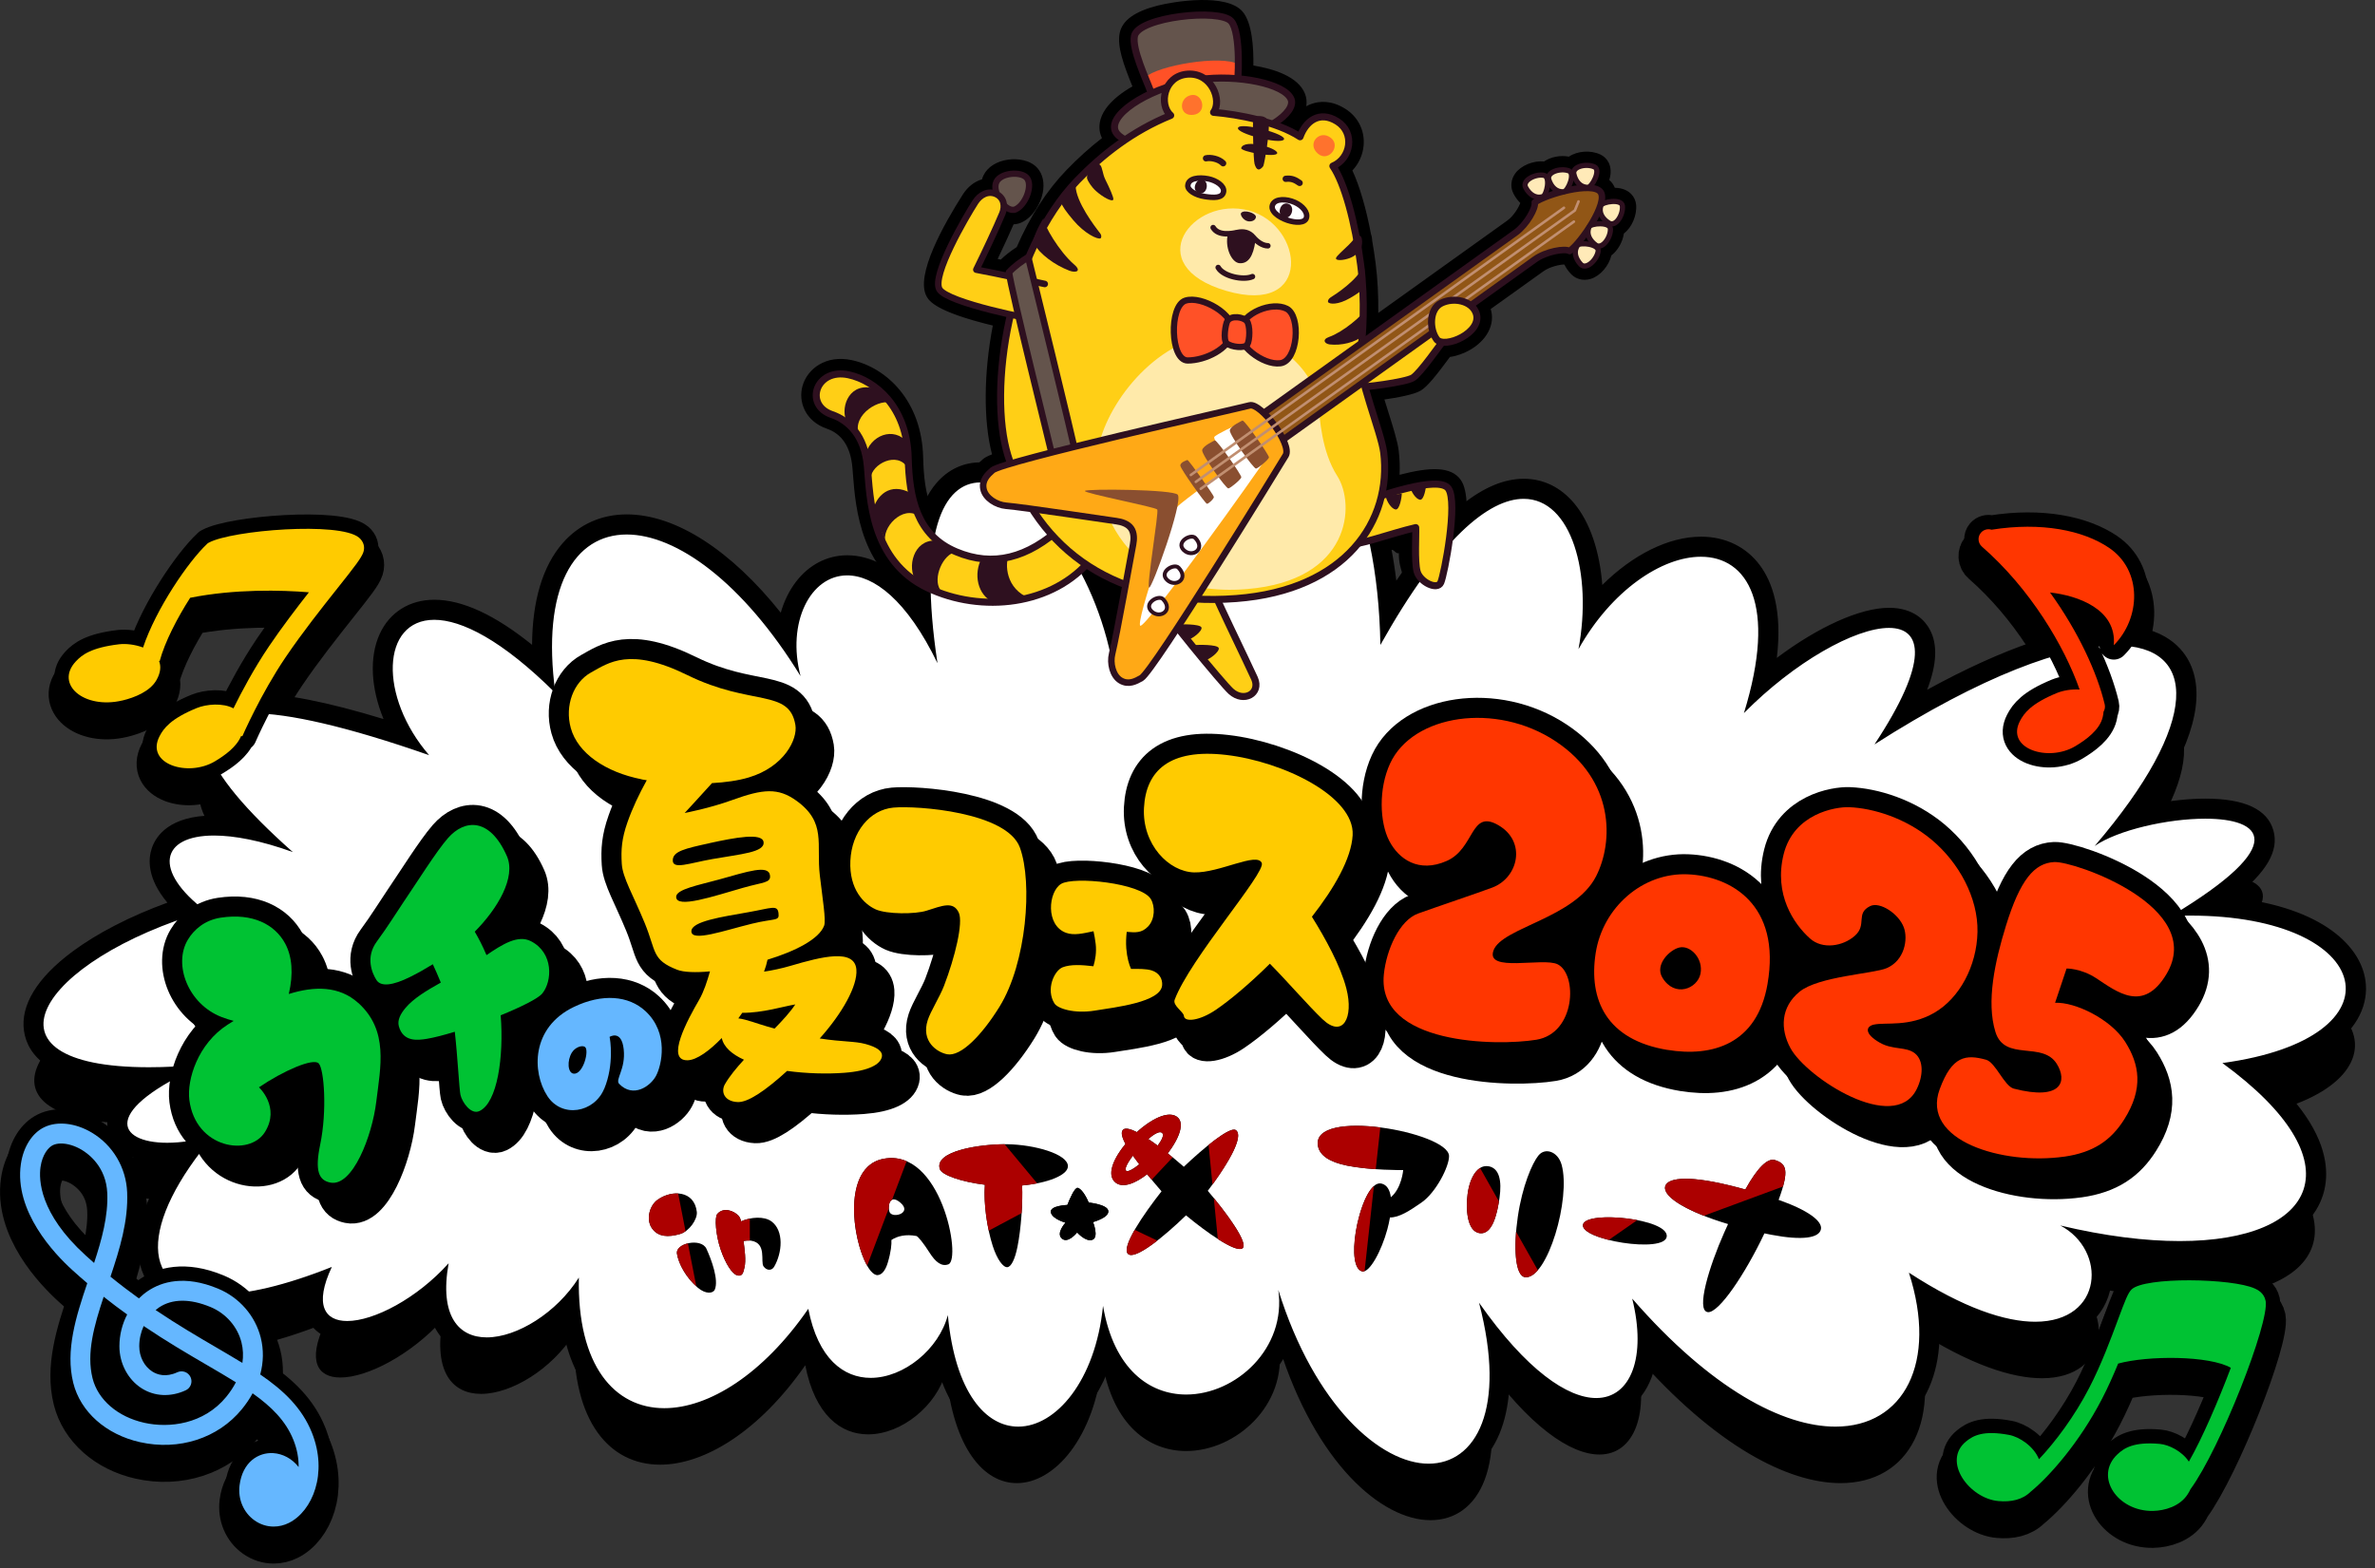 <?xml version="1.0" encoding="UTF-8"?>
<svg xmlns="http://www.w3.org/2000/svg" xmlns:xlink="http://www.w3.org/1999/xlink" viewBox="0 0 651 430">
  <rect x="0" y="0" width="651" height="430" fill="#333333" stroke="none"/>
  <defs>
    <style>
      .cls-1, .cls-2, .cls-3, .cls-4, .cls-5, .cls-6, .cls-7 {
        fill: none;
      }

      .cls-2, .cls-4, .cls-8, .cls-9, .cls-10, .cls-11, .cls-12, .cls-13, .cls-14, .cls-15, .cls-5, .cls-16, .cls-17, .cls-18, .cls-19, .cls-20, .cls-7 {
        stroke-linecap: round;
        stroke-linejoin: round;
      }

      .cls-2, .cls-8, .cls-9, .cls-10, .cls-11, .cls-12, .cls-13, .cls-14, .cls-15, .cls-5, .cls-16, .cls-18, .cls-20, .cls-7 {
        stroke: #2e101f;
      }

      .cls-2, .cls-16 {
        stroke-width: 1.5px;
      }

      .cls-3 {
        clip-path: url(#clippath-1);
      }

      .cls-4 {
        stroke: #c18f71;
        stroke-width: .71px;
      }

      .cls-21 {
        fill: #00c233;
      }

      .cls-22, .cls-15 {
        fill: #ff5127;
      }

      .cls-23, .cls-16, .cls-18 {
        fill: #fff;
      }

      .cls-24 {
        fill: #ffeaaa;
      }

      .cls-25 {
        fill: #ffcb00;
      }

      .cls-26 {
        fill: #ff3600;
      }

      .cls-27 {
        fill: #ff722d;
      }

      .cls-28 {
        fill: #65b7ff;
      }

      .cls-29 {
        fill: #ac0000;
      }

      .cls-30 {
        fill: #8a4f30;
      }

      .cls-31, .cls-8, .cls-9, .cls-14 {
        fill: #64544c;
      }

      .cls-32 {
        fill: #2e101f;
      }

      .cls-8, .cls-11, .cls-5 {
        stroke-width: 1.93px;
      }

      .cls-9, .cls-10, .cls-12, .cls-13 {
        stroke-width: 1.79px;
      }

      .cls-10 {
        fill: #915616;
      }

      .cls-11, .cls-13 {
        fill: #ffcf16;
      }

      .cls-12 {
        fill: #ffa916;
      }

      .cls-14, .cls-15, .cls-7 {
        stroke-width: 1.71px;
      }

      .cls-17 {
        stroke-width: 11px;
      }

      .cls-17, .cls-19 {
        stroke: #000;
      }

      .cls-18 {
        stroke-width: 1.07px;
      }

      .cls-19 {
        stroke-width: 7.86px;
      }

      .cls-6 {
        clip-path: url(#clippath);
      }

      .cls-33 {
        fill: #4accff;
        opacity: .8;
      }

      .cls-20 {
        fill: #ffeab8;
        stroke-width: 1.43px;
      }
    </style>
    <clipPath id="clippath">
      <rect class="cls-1" x="935.5" y="-115" width="1280" height="750"/>
    </clipPath>
    <clipPath id="clippath-1">
      <rect class="cls-1" x="935.5" y="-115" width="1280" height="750"/>
    </clipPath>
  </defs>
  <g id="mv2">
    <g class="cls-6">
      <g class="cls-3">
        <path class="cls-33" d="m1575.51,1648.29h-.04c-30.31,0-60.97-1.39-91.1-4.13l90.32-993.4.8-1.61.81,1.62,91.39,993.29c-30.48,2.8-61.49,4.23-92.18,4.23Zm-272.84-37.8c-59.34-16.81-117.43-39.28-172.67-66.79l444.34-892.21-271.66,959Zm546.68-.29l-272.65-958.64,445.23,891.68c-55.21,27.57-113.27,50.1-172.58,66.97Zm-876.21-163.66c-48.91-36.94-94.68-78.62-136.04-123.9l737.27-673.51-1.6.3-846.86,526.39c-32.53-52.34-60.33-107.96-82.62-165.32l928.49-360.89-979.24,182.83c-11.23-60.11-16.95-121.73-17.01-183.13l999.09-1.03-.97.6,1.22-.47-.21-.13h.29s0,.01,0,0h.05s.06-.02.09-.03c.04,0,.08,0,.12,0h.02s.01,0,.01,0c.02,0,.04,0,.06,0h.01s.01,0,.01,0c.02,0,.04,0,.07,0l.03-.09h.01s.07.06.1.09h0v-.19.19s.07-.07.1-.1c.03.04.04.07.05.1.02,0,.04,0,.06,0h0s0,0,0,0c.04,0,.08,0,.12,0h0s0,0,0,0c.04,0,.08,0,.11,0,.05.01.1.02.13.03v.08s.12.04.12.04l-.1.06v.15s.65,0,.65,0l.53.2-.33-.2,998.56-2.8v2.45c0,61.41-5.66,123.02-16.82,183.13l-979.66-181.9,929.1,360.02c-22.24,57.39-49.99,113.05-82.47,165.43l-847.56-525.62-1.52-.28,738.01,672.85c-41.31,45.31-87.04,87.04-135.92,124.03l-602.44-796.08v.04s-.01-.05-.01-.05l-.64-.85.05-.11-.09-.02h0s0,.05,0,.05h-.03s-.01,0-.01,0l-.1.02.03.07-.66.95v-.08s-601.63,796.66-601.63,796.66Zm602.62-797.96l-.05.07.07-.04s0-.01-.02-.02Zm.64-.28l-.23-.14,1.24-.48-1.01.63Zm-1.79-.01l-.97-.6,1.2.46-.22.14Zm.94-.57l-.05-.06-.04.05h-.08s.06-.13.06-.13l-.65-.85-.05-.17v.12S971.51-148.74,971.51-148.74c49.01-37.17,101.71-69.96,156.64-97.46l446.18,891.29-273.69-958.43c59.15-16.89,120.26-28.35,181.64-34.06l92.39,993.18.83,1.66.86-1.73,89.23-993.4c61.38,5.52,122.52,16.78,181.71,33.48l-270.62,959.26,443.38-892.64c55.03,27.33,107.84,59.97,156.97,96.99l-600.76,797.21v-.16s-.05.23-.05.23l-.67.89.07.14-.08.02Zm.97-.18L2313.21-26.84c41.45,45.28,78.91,94.63,111.34,146.69l-846.45,527.39-1.58.3Zm-2.1-.02l-1.51-.28L724.81,122.49c32.28-52.17,69.6-101.65,110.92-147.07l738.69,672.1Zm4.48-.43l928.45-362.01c22.41,57.46,39.54,117.35,50.94,177.99l-979.39,184.02Zm-6.82,0l-979.95-180.91c11.2-60.68,28.15-120.62,50.38-178.15l929.57,359.06Z"/>
      </g>
    </g>
  </g>
  <g id="_書き出し用" data-name="書き出し用">
    <g>
      <path d="m340.86,195.09c-2.22,0-4.42-.88-6.2-2.49-1.46-1.32-6.76-7.6-11.65-13.64-6.35,9.42-7.4,10.01-8.18,10.45-1.17.66-3.14,1.78-5.58,1.78-1.43,0-2.81-.38-4.1-1.14-4.02-2.37-5.17-7.81-4.2-11.74.46-1.87,1.48-7.03,3.03-15.35-1.99-.88-3.92-1.86-5.76-2.93-6.83,5.93-16.01,9.17-26.12,9.17-6.81,0-13.76-1.53-19.58-4.3-16.64-7.92-17.99-25.43-18.72-34.84-.05-.68-.1-1.29-.15-1.86-.49-5.64-2.85-9.23-7.03-10.67-5.95-2.05-7.85-7.44-6.65-11.69,1.32-4.7,6.4-8.64,13.55-7.09,9.44,2.06,19.14,11.09,19.52,26.64.26,10.71,2.18,18.58,10.64,22.12,6.44,2.7,12.43,2.21,18.65-1.57-.67-.88-1.31-1.77-1.92-2.68-2.41-.32-4.09-.52-5-.6-4.03-.35-8.82-3.18-9.76-7.75-.99-4.76,2.31-7.7,3.72-8.96.46-.41,1.11-.81,2.55-1.37-2.38-9.11-2.3-22.27.22-35.32-15.78-3.83-17.47-6.8-18.13-7.96-3.27-5.75,4.83-20.03,9.95-28.04,1.32-2.06,3.17-3.49,5.21-4.09.1-.37.24-.73.4-1.07,1.14-2.33,3.64-3.91,6.85-4.34,2.54-.34,5.98.09,7.96,2.34,1.48,1.68,1.99,4.11,1.43,6.85-.6,2.91-2.59,6.52-5.7,8-.72.34-1.48.53-2.28.56-1.15,2.67-2.82,6.26-4.36,9.49.28.06.56.12.85.18,1.15-1.13,2.61-2.28,4.37-3.43,3.66-8.44,8.26-15.56,13.68-21.16,3.13-3.24,6.38-6.17,9.69-8.73-.26-.52-.45-1.06-.56-1.62-.3-1.47-.26-3.79,1.63-6.46,1.78-2.52,4.65-4.59,7.28-6.09-2.39-5.87-4.28-11.02-3.48-14.7.74-3.42,4.13-5.86,10.37-7.45,4.65-1.19,18.92-3.44,23.28,1.62,2.63,3.04,3.06,9.81,2.98,14.81,5.32.86,12.32,2.92,14.18,7.82.4,1.06.5,2.19.32,3.34.49-.27,1-.5,1.53-.68,2.06-.71,5.32-1.04,9.17,1.38,3.49,2.2,5.37,5.96,5.02,10.05-.22,2.57-1.33,5.01-3.08,6.86,1.97,4.27,3.76,10.36,5.11,17.5.2.54.31,1.15.33,1.82.35,1.99.66,4.06.93,6.14.54,4.16.78,8.85.73,13.6l35.34-25.31c1.81-1.29,3.22-3.8,3.55-4.73,0-.05,0-.1,0-.15-.71-.69-1.32-1.53-1.82-2.48-.94-1.81-.76-3.91.49-5.61,1.6-2.17,4.96-3.53,7.88-3.25,1.85-1.26,4.47-1.77,6.81-1.32,2.31-1.58,5.92-1.85,8.62-.59,1.73.81,3.34,2.85,2.66,6.14-.06.27-.13.56-.22.85.34.29.64.61.89.97.26.36.47.75.64,1.16.3,0,.6.03.87.06,3.33.42,4.74,2.6,4.95,4.49h0c.32,2.91-1.13,6.32-3.34,7.98-.34,2.34-1.67,4.68-3.43,6.02-.68,2.86-3.04,5.61-5.61,6.42-.56.18-1.14.27-1.71.27h0c-1.43,0-2.77-.57-3.76-1.61-.75-.78-1.34-1.63-1.77-2.53-.05-.02-.1-.04-.14-.06-.98.01-3.81.55-5.61,1.84l-14.48,10.37c1.31,4.2-1.07,8.73-6.04,11.41-1.05.56-2.95,1.44-5.13,1.73-3.84,5.2-6.16,8.07-7.94,9.18-1.84,1.15-6.64,2-10.02,2.48.34,1.09.68,2.18,1,3.21,1.39,4.41,2.59,8.23,2.91,10.79.27,2.22.35,4.44.24,6.65,8.16-2.12,14.09-2.43,16.79,1.42,4.24,6.06-.97,28.12-1.71,29.78-.98,2.2-3.25,3.5-5.83,3.28-3.24-.27-7.37-3.02-8.39-6.98-.51-1.95-1.08-3.22-1.06-6.01-.89.26-1.27-1.15-2.15-.89-2.53.75-4.8,1.41-6.71,1.88-7.76,8.85-19.68,14.18-34.57,15.47,1.39,2.96,2.83,5.97,3.99,8.41,1.73,3.62,3.22,6.75,3.7,7.85,1.5,3.48.59,7.2-2.28,9.25-1.3.93-2.86,1.43-4.52,1.43Zm-18.05-23.59c.84,0,1.64.38,2.17,1.04,6.04,7.57,12.28,14.91,13.41,15.94,1.18,1.07,2.79,1.36,3.76.66,1.08-.77.59-2.14.42-2.54-.43-1.01-1.98-4.24-3.61-7.67-1.66-3.48-3.89-8.15-5.74-12.14-.39-.84-.33-1.82.15-2.61.48-.79,1.33-1.29,2.25-1.33,1.03-.04,2.07-.1,3.12-.18,14.15-1.08,25.27-6.01,32.17-14.28.4-.47.94-.8,1.54-.93,1.91-.42,4.41-1.15,7.24-1.99,2.12-.63,4.3-1.28,6.37-1.81.84-.22,1.73-.03,2.41.5.68.53,1.07,1.36,1.06,2.22l-.02,1.25c-.05,2.74-.12,6.85.34,8.66.35,1.38,2.24,2.73,3.48,2.84.24.01.31-.02.33-.03,1.19-3.06,4.34-21.28,2.21-24.33-.34-.49-2.4-1.8-14.64,1.83-.91.27-1.91.05-2.62-.58-.72-.63-1.06-1.59-.9-2.53.5-3.05.55-6.18.17-9.3-.25-2.06-1.44-5.82-2.69-9.8-.65-2.06-1.35-4.3-1.97-6.46-.23-.79-.09-1.63.36-2.31.46-.68,1.19-1.12,2-1.21,5.31-.58,10.05-1.57,10.99-2.09,1.29-.81,5.12-6.01,6.95-8.51l.21-.28c.55-.74,1.44-1.16,2.34-1.13,1.1-.02,2.54-.45,3.87-1.17,2.63-1.41,3.93-3.37,3.33-4.99-.08-.21-.22-.45-.44-.74-.44-.6-.63-1.35-.52-2.08.12-.74.52-1.39,1.13-1.83l16.42-11.76c2.93-2.09,7.94-3.34,10.39-2.68.6-.14,1.25-.08,1.82.2.21.1.4.22.57.36-.19-.21-.36-.46-.48-.73-.42-.93-.29-2.02.34-2.82l2.2,1.58h0s-2.08-1.74-2.08-1.74c.58-.76,1.52-1.18,2.47-1.08.96.09,1.8.67,2.22,1.53.01.03.06.13.08.16.22.39.34.81.35,1.24.15-.08.3-.14.47-.2.6-.3,1.43-1.61,1.46-2.72-.32.12-.65.19-1,.18h-.32c-1.02.05-1.92-.46-2.44-1.3-.52-.84-.55-1.9-.08-2.77l.11-.19c.45-.87,1.36-1.49,2.35-1.54.98-.05,1.95.38,2.49,1.2l.12.14c.24.31.4.66.49,1.02.12-.04.24-.08.36-.1.51-.31,1.16-1.48,1.22-2.53-.04,0-.09-.01-.14-.02-.4-.05-1.16-.02-1.85.14-.85.2-1.75-.02-2.42-.59-.67-.57-1.03-1.42-.97-2.29.03-.45-.04-.69-.08-.75h0s-.19-.13-.69-.26c-.86-.22-1.56-.84-1.89-1.66-.33-.82-.24-1.75.23-2.5.38-.61.67-1.34.75-1.74.01-.05.02-.1.02-.14-1.01-.28-2.33-.05-2.78.31-.07.12-.15.22-.24.33.32.2.6.47.82.8l.13.2c.56.79.7,1.85.33,2.74s-1.16,1.56-2.11,1.7l-.2.03s-.15.02-.15.03c-.97.16-1.96-.21-2.59-.97-.63-.76-.8-1.8-.46-2.73l.12-.31c.11-.33.28-.63.49-.89-1.06-.33-2.57.03-3.03.47-.13.18-.27.33-.44.47.46.13.89.38,1.22.75.67.68.98,1.71.75,2.64-.23.93-.87,1.72-1.78,2.02l-.83-2.49.75,2.52c-.97.34-2.09.14-2.84-.55-.75-.69-1.12-1.72-.86-2.71,0-.02.04-.14.04-.16.15-.55.48-1.05.91-1.43-.16-.05-.31-.11-.46-.19-1.07-.12-2.4.45-2.84.95.36.63.81,1.11,1.29,1.35.82.42,1.38,1.23,1.49,2.15.07.63-.08,1.26-.4,1.79-.18,2.54-2.96,6.88-5.88,8.97l-39.94,28.61c-.87.62-2.02.69-2.96.17s-1.49-1.53-1.42-2.6c.4-6.29.23-12.78-.48-18.27-.27-2.08-.58-4.13-.93-6.1-.03-.16-.04-.32-.04-.48,0-.09,0-.15,0-.19-.08-.19-.14-.39-.18-.59-1.46-7.8-3.49-14.41-5.58-18.14-.71-1.27-.33-2.87.88-3.67,1.45-.96,2.4-2.58,2.55-4.32.17-2.02-.72-3.8-2.45-4.89-1.6-1.01-3.08-1.29-4.4-.83-1.25.43-2.38,1.54-3.19,3.13-.34.67-.95,1.18-1.67,1.4-.73.22-1.5.13-2.16-.24-1.03-.58-2.24-1.14-3.72-1.73-.92-.37-1.58-1.2-1.72-2.19-.14-.98.26-1.97,1.04-2.58,1.42-1.11,2.03-1.95,2.26-2.35.33-.56.44-1.05.32-1.38-.65-1.7-5.03-3.84-12.15-4.62-1.46-.16-2.54-1.43-2.47-2.9.37-7.22-.5-12.24-1.55-13.46-1.32-1.54-10.33-1.75-17.71.13-4.69,1.19-6.18,2.6-6.32,3.25-.51,2.36,1.96,8.42,3.29,11.67.32.79.62,1.51.86,2.13.52,1.34-.07,2.85-1.36,3.49-3.49,1.72-6.22,3.73-7.48,5.53-.6.85-.84,1.57-.72,2.16.06.3.37.7.84,1.09.67.55,1.04,1.37,1.01,2.23s-.46,1.66-1.16,2.16c-3.85,2.76-7.64,6.06-11.28,9.83-5.11,5.29-9.45,12.1-12.9,20.26-.22.52-.6.97-1.08,1.27-1.96,1.23-3.47,2.41-4.5,3.5-.55,1.11-1.79,1.74-3.05,1.48-2.15-.45-4.24-.88-5.93-1.21-.85-.16-1.57-.71-1.95-1.48-.39-.77-.39-1.68-.01-2.45,2.08-4.29,5-10.49,6.38-13.86.02-.06.04-.13.06-.19l.06-.2c.23-.77.79-1.4,1.52-1.73.73-.33,1.57-.32,2.3.01.25.12.37.12.38.12,1.35-.62,2.43-2.58,2.75-4.12.22-1.06.08-1.8-.16-2.07-.35-.39-1.69-.7-3.06-.51-1.56.21-2.38.82-2.61,1.28-.04.08-.13.33-.09.87.06.79-.23,1.58-.79,2.14-.56.57-1.32.88-2.13.83-1.04-.05-2.14.64-2.92,1.86-6.24,9.75-10.81,20.18-9.79,22.31.61.81,5.04,3.16,17.18,5.9,1.49.34,2.42,1.81,2.1,3.3-3,13.73-3.19,27.77-.47,36.63.07.22.14.44.21.66l.14.43c.23.7.17,1.47-.17,2.12-.34.66-.92,1.15-1.63,1.37-2.29.73-3.03,1.09-3.21,1.19-1.5,1.35-2.17,2.25-1.89,3.61.36,1.76,2.82,3.18,4.8,3.35,1.16.1,3.3.36,6.52.8.81.11,1.52.57,1.96,1.25,1.24,1.94,2.63,3.81,4.13,5.58.5.59.73,1.35.64,2.12-.09.77-.49,1.46-1.11,1.91-8.59,6.31-17.51,7.6-26.5,3.84-11.9-4.99-13.78-16.5-14.04-27.1-.31-12.54-7.84-19.76-15.16-21.36-3.97-.87-6.43,1.03-7.03,3.17-.46,1.63.09,3.9,3.12,4.95,3.62,1.25,9.83,4.92,10.74,15.44.05.58.1,1.21.15,1.86.74,9.49,1.84,23.77,15.58,30.31,5.09,2.42,11.2,3.76,17.2,3.76,9.45,0,17.91-3.21,23.82-9.05.92-.91,2.35-1.06,3.44-.36,2.7,1.72,5.65,3.22,8.76,4.45,1.23.49,1.95,1.78,1.71,3.08-1.83,9.87-2.98,15.71-3.51,17.87-.48,1.93.07,4.71,1.63,5.63,1.35.8,2.81.06,4.01-.61.44-.41,2.22-2.39,8.52-11.91.49-.74,1.3-1.2,2.19-1.24.04,0,.08,0,.12,0Zm-10.71,13.08h-.02s.02,0,.02,0Zm120.82-116.57c.36.4.61.91.69,1.46.08.53.38,1.11.86,1.65.65-.28,1.59-1.35,1.81-2.38-.02-.13-.03-.26-.03-.4-.49.24-1.05.35-1.61.3l.12-2.69h0s-.28,2.68-.28,2.68c-.58-.04-1.12-.27-1.56-.62Zm3.39.86h0s0,0,0,0Zm-14.13-13.76s0,0,0,0c0,0,0,0,0,0Zm.42-5.39s0,0,0,0c0,0,0,0,0,0Z"/>
      <g>
        <g>
          <path class="cls-17" d="m71.33,381.5c.91-3.36.97-6.79.14-10.11-1.5-5.98-5.86-10.99-11.66-13.41-9.32-3.89-15.6-1.82-19.23.6-.9.6-1.74,1.3-2.51,2.06-2.54-1.83-5.14-3.8-7.79-5.96,2.54-7.55,4.91-15.31,4.57-23.17-.3-6.78-3.92-12.88-9.68-16.32-4.45-2.66-9.45-3.23-13.04-1.49-3.33,1.61-5.73,5.39-6.41,10.11-1.87,12.96,9.19,24.6,14.04,29,1.4,1.27,2.78,2.49,4.16,3.66-3.09,9.11-6.04,18.48-3.84,27.34,1.97,7.93,8.97,14.15,18.27,16.24,10.73,2.41,21.43-1.06,27.95-9.04,1.15-1.41,2.13-2.86,2.94-4.35,5.26,3.73,9.11,7.6,11.2,12.82,1.04,2.61,1.45,5.12,1.41,7.39-1.83-2.35-4.4-3.65-6.95-3.81-4.02-.25-8.43,2.39-9.24,8.85-.47,3.79,1.1,7.47,4.11,9.6,1.58,1.12,3.4,1.69,5.24,1.69,1.41,0,2.83-.33,4.17-1,6.49-3.25,10.75-13.62,6.32-24.73-2.71-6.77-7.68-11.53-14.16-15.97Zm-47.91-32.7c-12.61-11.46-12.81-20.74-12.31-24.19.5-3.45,2.14-5.38,3.39-5.99.63-.3,1.4-.45,2.25-.45,1.71,0,3.75.6,5.63,1.72,2.01,1.2,6.71,4.75,7.02,11.88.28,6.23-1.5,12.74-3.61,19.15-.79-.69-1.58-1.39-2.37-2.11Zm38.65,38.77c-6.22,7.62-15.72,8.7-22.54,7.17-7.28-1.63-12.71-6.32-14.17-12.23-1.69-6.81.4-14.35,3.06-22.32,2.18,1.73,4.33,3.35,6.44,4.86-1.37,2.63-2.13,5.63-2.13,8.71,0,4.7,2.33,9.12,6.08,11.52,3.54,2.26,7.95,2.47,12.09.56,1.37-.63,1.96-2.25,1.33-3.62-.63-1.37-2.25-1.96-3.62-1.33-3.15,1.45-5.47.69-6.87-.2-2.2-1.41-3.57-4.06-3.57-6.93,0-1.93.43-3.83,1.21-5.55,6.26,4.23,12.06,7.62,17.22,10.63,2.89,1.69,5.59,3.26,8.06,4.8-.69,1.33-1.55,2.65-2.59,3.92Zm4.36-9.24c-2.24-1.37-4.6-2.75-7.07-4.2-5.02-2.93-10.65-6.22-16.71-10.3.31-.26.63-.5.96-.72,3.61-2.41,8.49-2.44,14.11-.1,4.22,1.76,7.39,5.39,8.47,9.7.46,1.83.54,3.72.25,5.62Z"/>
          <path class="cls-17" d="m33.53,196.71c3.42-.81,7.63-2.52,9.37-5.62,1.17-2.09,1.27-3.83.69-5.24l.18.05c1.41-5.26,4.79-11.78,8.36-17.36,12.25-2.44,25.03-2.13,32.54-1.5-3.46,4.42-7.41,9.59-10.92,14.78-4.14,6.12-7.58,12.6-9.76,17.04-2.87-1.55-7.37-1.19-10.1-.07-7.09,2.92-9.03,5.52-10.17,7.73-3.9,7.58,7.76,11.29,15.18,6.87,2.74-1.63,5.99-3.98,7.2-6.98l.31.13c.05-.11,5.04-11.61,11.86-21.67,4.68-6.91,9.97-13.57,14.22-18.93,4.71-5.93,6.64-8.4,7.13-9.96.46-1.45,0-2.92-1.24-3.95-5.31-4.41-34.79-2.01-41.09,1.37l-.32.17-.26.25c-5.07,4.77-13.92,17.68-17.5,28.36-2.18-.83-4.69-1.11-6.57-.89-7.62.91-10.18,2.89-11.87,4.71-5.8,6.25,2.24,13.19,12.77,10.7Z"/>
          <path class="cls-17" d="m570.02,193.7c-2.21-.14-4.53.26-6.19.94-7.09,2.92-9.03,5.52-10.17,7.73-3.9,7.58,7.76,11.29,15.18,6.87,3.02-1.8,6.67-4.47,7.51-7.93.13-.54.21-1.04.24-1.52.35-.59.49-1.31.32-2.03-2.04-8.58-7.19-19.88-14.99-30.67,7.57.83,18.35,4.57,17.48,14.47,7.38-7.38,7.92-20.47-1.29-26.71-7.1-4.81-18.53-7.14-32.22-4.97-1-.32-2.15-.04-2.89.8-.99,1.13-.87,2.86.26,3.84,13.29,11.59,22.61,27.34,26.76,39.16Z"/>
          <path class="cls-17" d="m621.02,361.34c-.41-2.25-2.3-3.12-2.92-3.4-6.22-2.87-30.29-3.27-33.84.25-.97.96-1.71,2.88-3.72,8.29-1.93,5.19-4.57,12.3-7.87,18.68-4.04,7.82-9.25,14.76-13.78,19.57-1.43-3.58-5.39-6.15-8.2-6.67-7.04-1.32-9.81.18-11.76,1.77-6.69,5.44.87,15.68,8.86,16.37,3.46.3,6.57-.34,8.83-2.57,0,0,.02-.01.03-.02,5.11-4.2,13.29-13.38,19.52-25.43,1.65-3.18,3.12-6.5,4.43-9.68,8.19-2.24,24.98-2.23,30.88,1.16-3.4,8.99-7.82,19.32-11.5,25.72-1.88-2.85-5.45-4.63-8-4.86-7.1-.63-9.77,1.14-11.63,2.91-6.36,6.07.07,15.65,9.78,15.47,3.25-.06,7.38-1.26,9.5-4.53.31-.49.58-.96.8-1.43,8.16-11.13,21.68-45.7,20.6-51.61Z"/>
        </g>
        <g>
          <path d="m392.07,414c-11.8,0-29.01-14.31-38.89-45.72l-5.35,1.22c.89,6.2-.95,12.31-5.19,17.2-4.53,5.23-11.08,8.35-17.53,8.35-10.48,0-17.87-8.03-20.27-22.02l-3.39-19.8-2.05,19.98c-2.04,19.9-12.19,30.64-20.7,30.64s-15.07-10.76-16.71-28.09l-1.45-15.37-3.95,14.93c-2.17,8.22-10.72,15.16-18.66,15.16-7.27,0-12.43-5.94-14.54-16.72l-1.25-6.38-3.71,5.33c-11.35,16.32-25.38,26.07-37.53,26.07-5.12,0-9.46-1.78-12.89-5.28-5.47-5.58-8.22-15.17-7.96-27.73l.2-9.84-5.27,8.31c-5.38,8.48-15.54,15.13-23.13,15.13-2.7,0-4.77-.85-6.17-2.51-2.31-2.76-2.88-7.8-1.66-14.57l1.7-9.44-6.44,7.11c-8.79,9.7-19.95,14.93-25.98,14.93-1.23,0-2.84-.22-3.51-1.27-.38-.6-1.37-3.05,1.75-9.63l2.98-6.3-6.48,2.56c-12.25,4.84-22.41,7.3-30.19,7.3-4.81,0-11.01-1-13.21-5.79-3.14-6.85,2.21-19.6,13.97-33.28l6.18-7.18-9.06,2.75c-4.23,1.29-8.44,1.96-12.18,1.96-5.28,0-8.04-1.41-8.24-2.37-.28-1.34,2.68-6.45,19.56-13.85l15.58-6.83-16.94,1.57c-5.43.5-10.48.76-14.99.76-15.74,0-25.59-3.14-26.34-8.4-1.09-7.62,14.97-20.89,42.82-29.03l5.27-1.54-4.39-3.3c-7.59-5.71-9.45-10.23-8.74-12.37.7-2.1,4.3-3.4,9.39-3.4,5.62,0,12.82,1.51,20.82,4.37l13.56,4.84-10.82-9.5c-18.79-16.5-23.97-26.39-22.55-30.14.75-1.99,4.12-3.09,9.49-3.09,10.04,0,26.65,3.92,48.01,11.34l9.75,3.38-6.77-7.79c-9.04-10.39-10.98-21.92-8.24-27.95,1.4-3.06,3.94-4.62,7.57-4.62,4.47,0,14.51,2.5,31.54,19.27l5.75,5.67-1.1-8c-2.21-16.13-.27-28.64,5.46-35.21,2.97-3.4,6.84-5.12,11.53-5.12,10.85,0,28.56,9.86,45.69,37.53l9.76,15.77-4.77-17.92c-2.04-7.65-1.03-15.36,2.62-20.11,1.42-1.85,3.89-4.05,7.6-4.05,7.3,0,15.5,8.21,22.48,22.53l7.92,16.23-2.73-17.86c-4.49-29.38.1-39.9,3.24-43.55,1.64-1.91,3.59-2.84,5.95-2.84,5.33,0,12.24,4.76,18.48,12.74,7,8.95,12.28,20.61,14.86,32.83l2.62,12.41,2.76-12.38c5.13-23.01,11.69-40.69,19.48-52.57,6.52-9.92,13.57-15.17,20.42-15.17,13.59,0,28.4,22.43,29.1,64.01l.17,10.13,4.98-8.82c18.97-33.64,31.45-38.66,37.19-38.66,2.92,0,5.49,1.31,7.64,3.9,5.46,6.58,7.39,20.27,4.8,34.07l-3.06,16.29,8.16-14.43c7.97-14.1,20.89-23.95,31.43-23.95,4.16,0,7.41,1.55,9.65,4.61,4.72,6.41,4.57,18.73-.4,34.69l-3.34,10.71,7.91-7.95c14.58-14.65,30.53-22.55,38.13-22.55,3.07,0,3.72,1.21,3.94,1.61.74,1.39,2.21,7.38-10.23,26.05l-7.2,10.81,10.96-6.96c27.1-17.21,50.3-26.68,65.33-26.68,4.67,0,10.7,1,12.89,5.79,3.82,8.34-4,25.02-20.93,44.62l-13.76,15.93,17.39-11.86c5.66-3.86,18.67-7,29-7,7.37,0,10.5,1.63,10.8,2.72.06.21,1.15,5.28-21.63,18.84l-9.36,5.57,10.88-.46c1.73-.07,3.45-.11,5.12-.11,15.5,0,24.98,3.09,30.21,5.68,6.1,3.02,9.76,7.07,10.03,11.1.46,6.87-9.16,15.15-31.69,18.17l-6.82.92,5.58,4.04c16.3,11.8,24.12,23.28,21.46,31.48-2.51,7.73-14.33,12.35-31.63,12.35-9.67,0-20.56-1.41-32.37-4.19l-21.39-5.04,19.48,10.16c5.95,3.1,7.97,9.15,6.9,13.52-1.2,4.88-5.78,7.68-12.56,7.68-6.04,0-16.74-2.26-33.41-13.02l-6.5-4.2,2.39,7.36c4.13,12.69,3.55,24.02-1.6,31.1-3.57,4.92-9.14,7.52-16.09,7.52-15.32,0-35.03-12.45-54.08-34.17l-7.49-8.54,2.76,11.02c2.28,9.11,1.75,16.96-1.42,21.02-1.46,1.87-3.43,2.82-5.86,2.82-3.75,0-14.18-2.43-30.13-24.97l-8.79-12.43,3.89,14.72c4.23,16.02,3.65,29.1-1.58,35.9-2.41,3.13-5.77,4.78-9.71,4.78Z"/>
          <path d="m346.92,131.07c12.45,0,25.71,22.93,26.35,61.3l.34,20.25,9.95-17.64c19.5-34.58,31.56-37.27,34.8-37.26,2.1,0,3.9.95,5.52,2.9,4.89,5.89,6.62,18.97,4.21,31.8l-6.12,32.59,16.31-28.87c8.76-15.49,21.19-22.55,29.04-22.55,3.28,0,5.71,1.14,7.44,3.49,4.12,5.61,3.83,17.36-.81,32.24l-6.67,21.41,15.82-15.89c13.55-13.61,29.04-21.74,36.18-21.74.93,0,1.38.15,1.53.22.2.6,1.39,5.89-10.12,23.17l-14.39,21.61,21.92-13.92c26.28-16.69,49.55-26.26,63.85-26.25,3.87,0,8.81.73,10.39,4.19,2.47,5.4-1.41,19.56-20.51,41.68l-27.52,31.87,34.78-23.73c5.18-3.54,17.75-6.52,27.45-6.52,4.13,0,6.53.54,7.7.98-1.08,1.82-5.12,6.64-19.94,15.47l-18.72,11.15,21.77-.92c1.69-.07,3.37-.11,5-.11,25.21,0,37.1,8.31,37.5,14.21.3,4.51-7.26,12.3-29.31,15.26l-13.64,1.83,11.15,8.07c15.04,10.89,22.69,21.51,20.45,28.41-2.09,6.45-13.21,10.45-29.01,10.45-9.46,0-20.13-1.39-31.74-4.12l-42.78-10.08,38.97,20.31c4.69,2.44,6.32,7.1,5.5,10.43-.87,3.55-4.48,5.59-9.89,5.59s-15.82-2.18-31.92-12.58l-13-8.4,4.79,14.72c3.85,11.84,3.41,22.28-1.21,28.63-3.03,4.18-7.83,6.39-13.86,6.39-14.53,0-33.48-12.11-52.01-33.23l-14.99-17.08,5.52,22.05c2.44,9.76,1.12,16.04-.92,18.66-.95,1.22-2.09,1.76-3.7,1.76-5.34,0-15.46-6.26-27.88-23.81l-17.58-24.85,7.77,29.44c5.7,21.56,1.12,30.63-1.1,33.52-1.9,2.46-4.43,3.71-7.53,3.71-11.18,0-27.22-15.04-36.26-43.8l-10.69,2.43c.78,5.4-.84,10.73-4.55,15.01-3.95,4.56-9.87,7.4-15.45,7.4-9.01,0-15.41-7.19-17.56-19.73l-6.79-39.6-4.11,39.97c-.88,8.61-3.56,16.26-7.55,21.54-3.18,4.21-6.97,6.63-10.42,6.63-7.02,0-12.5-10.05-13.97-25.6l-2.9-30.75-7.89,29.86c-1.85,6.98-9.32,13.11-16,13.11-7.44,0-10.55-7.88-11.84-14.5l-2.5-12.75-7.42,10.67c-10.67,15.35-24.19,24.89-35.27,24.89-4.36,0-8.03-1.5-10.93-4.45-4.94-5.04-7.42-13.95-7.18-25.75l.41-19.69-10.55,16.62c-5.5,8.67-14.9,13.85-20.81,13.85-2.78,0-3.74-1.15-4.06-1.53-1.72-2.05-2.1-6.54-1.06-12.32l3.4-18.88-12.88,14.22c-7.96,8.78-18.42,14.03-23.94,14.03-.58,0-.97-.07-1.19-.13-.08-.59-.11-2.57,1.92-6.85l5.96-12.59-12.96,5.12c-11.76,4.65-21.85,7.11-29.17,7.11-4.01,0-9.12-.73-10.71-4.18-2.01-4.39.33-14.96,13.56-30.34l12.35-14.36-18.12,5.51c-3.97,1.21-7.9,1.85-11.38,1.85-2.25,0-3.8-.27-4.78-.56,1.48-1.71,5.67-5.33,17.2-10.38l31.16-13.65-33.87,3.14c-5.35.5-10.31.75-14.74.75-18.67,0-23.38-4.36-23.62-6.04-.23-1.58,1.43-5.75,9.07-11.37,7.75-5.7,19.04-10.9,31.8-14.63l10.54-3.08-8.78-6.59c-6.97-5.24-7.92-8.72-7.79-9.27.18-.31,1.97-1.54,6.79-1.54,3.7,0,10.16.73,19.9,4.21l27.12,9.69-21.64-19c-23.07-20.26-21.81-27.04-21.8-27.08,0-.01,1.24-1.33,6.92-1.33,6.79,0,20.48,1.94,47.11,11.19l19.5,6.77-13.55-15.58c-8.19-9.41-10.13-19.91-7.81-25,.95-2.08,2.51-3.01,5.07-3.01,3.26,0,12.67,1.8,29.61,18.48l11.5,11.33-2.19-16c-2.1-15.34-.39-27.07,4.81-33.03,2.45-2.81,5.55-4.18,9.46-4.18,12.71,0,29.72,14.22,43.35,36.23l19.53,31.53-9.53-35.84c-2.18-8.18-.32-14.52,2.15-17.73,1.52-1.97,3.34-2.98,5.42-2.98,2.49,0,5.38,1.41,8.35,4.09,4.05,3.65,7.98,9.33,11.67,16.9l15.84,32.47-5.46-35.71c-4.49-29.35.33-38.69,2.61-41.35,1.12-1.3,2.31-1.88,3.86-1.88,8.56,0,25.15,17.31,30.65,43.39l5.23,24.81,5.52-24.75c4.99-22.36,11.59-40.23,19.1-51.66,5.9-8.98,12.33-13.93,18.12-13.93m0-5.5c-14.82,0-31.56,20.46-42.58,69.89-5.67-26.89-23.34-47.75-36.03-47.76-10.34,0-17.37,13.84-11.91,49.56-8.5-17.43-17.66-24.07-24.96-24.07-10.2,0-16.77,12.98-12.88,27.62-15.99-25.82-34.33-38.83-48.03-38.83-14.42,0-23.7,14.4-19.72,43.46-14.76-14.54-25.95-20.07-33.47-20.07-14.68,0-15.37,21.06-1.41,37.12-22.83-7.92-38.95-11.49-48.92-11.49-20.41,0-15.06,14.94,11.25,38.05-8.86-3.16-16.19-4.53-21.75-4.53-14.78,0-17.04,9.64-2.3,20.71-46.51,13.61-64.87,42.82-15.7,42.82,4.5,0,9.58-.25,15.24-.77-28.87,12.65-24.13,21.48-10.21,21.48,3.81,0,8.3-.66,12.98-2.08-20.75,24.12-21.07,43.61,1.32,43.61,7.69,0,18.06-2.3,31.2-7.49-4.93,10.42-1.97,14.83,4.25,14.83,7.35,0,19.26-6.17,28.02-15.83-2.62,14.58,2.84,20.32,10.53,20.32,8.36,0,19.35-6.79,25.46-16.4-.5,24.15,9.84,35.81,23.61,35.81,12.28,0,27.29-9.28,39.79-27.25,2.7,13.77,9.81,18.94,17.24,18.94,9.18,0,18.85-7.89,21.32-17.21,2.01,21.31,10.51,30.58,19.44,30.58,10.36,0,21.31-12.47,23.43-33.11,2.99,17.44,12.89,24.31,22.98,24.31,13.69,0,27.75-12.64,25.44-28.69,10.06,32,28.13,47.65,41.51,47.65s21.66-14.93,13.95-44.14c13.17,18.61,24.52,26.14,32.37,26.14,9.6,0,13.96-11.26,9.95-27.26,21.87,24.93,41.76,35.1,56.15,35.1,18.91,0,28.32-17.55,20.3-42.22,15.23,9.83,26.74,13.46,34.9,13.46,19.01,0,19.8-19.69,6.93-26.39,12.42,2.93,23.54,4.27,33,4.27,38,0,49.35-21.61,11.79-48.81,50.83-6.83,42.31-40.43-8.92-40.43-1.7,0-3.44.04-5.24.11,33.28-19.82,24.93-26.67,9.42-26.68-10.45,0-24.15,3.12-30.55,7.48,29.45-34.11,28.51-54.96,5.96-54.96-14.31,0-37.32,8.39-66.8,27.11,15.19-22.82,13.22-31.94,4-31.94-9.35,0-26.15,9.37-40.08,23.36,9.31-29.88.92-42.87-11.88-42.87-10.79,0-24.72,9.22-33.83,25.34,3.89-20.72-1.92-41.22-15.14-41.22-9.59,0-23.07,10.77-39.59,40.06-.68-40.32-15.03-66.71-31.85-66.71h0Z"/>
        </g>
        <g>
          <path class="cls-23" d="m391.56,404.06c-12.43,0-28.67-11.9-39.67-38.17-1.14,3.25-2.92,6.31-5.3,9.06-5.51,6.36-13.53,10.16-21.45,10.16-9.87,0-17.71-5.61-22.2-15.47-4.6,15.98-14.69,24.27-23.85,24.27-3.97,0-16.14-1.9-20.73-24.21-4.73,6.41-12.3,10.83-19.7,10.83-8.45,0-14.92-5.54-18.29-15.42-11.67,14.95-25.7,23.73-38.28,23.73-6.49,0-12.24-2.37-16.64-6.87-5.27-5.38-8.44-13.59-9.3-24.01-6.54,6.9-15.27,11.46-22.73,11.46-4.29,0-7.85-1.54-10.29-4.45-2.32-2.77-3.52-6.62-3.57-11.47-7.99,6.85-17.48,11.43-24.39,11.43-4.69,0-6.99-2.07-8.09-3.81-1.45-2.29-1.71-5.32-.77-9.07-10.33,3.68-19.16,5.54-26.3,5.54-11.52,0-16.18-4.86-18.06-8.94-3.64-7.89-.09-19.7,9.74-33.02-2.02.29-3.99.44-5.86.44-7.7,0-12.63-2.45-13.53-6.72-.92-4.37,2.7-9.06,10.79-14.01-.76.01-1.51.02-2.25.02-24.52,0-30.69-7.12-31.55-13.1-1.62-11.23,15.6-24.99,41.51-33.6-5.78-5.41-8.11-10.72-6.6-15.21.89-2.66,3.97-7.13,14.5-7.13,3.33,0,7.13.47,11.25,1.38-12.57-12.54-17.73-22.03-15.36-28.27,1.67-4.4,6.55-6.62,14.53-6.62,9.37,0,23.24,2.99,41.32,8.9-5.51-9.37-7.14-19.6-3.87-26.75,2.3-5.01,6.72-7.78,12.47-7.78,8.01,0,18.2,5.42,29.72,15.74-.94-14.39,1.63-25.43,7.53-32.19,3.96-4.54,9.33-6.94,15.51-6.94,13.8,0,29.75,11.37,43.83,30.89.35-5.19,1.97-9.91,4.76-13.54,3.05-3.96,7.25-6.13,11.83-6.13s12.12,2.08,20.5,13.99c-1.26-16.75.78-28.64,6.05-34.77,2.65-3.08,6.12-4.71,10.02-4.71,12.91,0,28.11,17.5,35.57,39.46,10.22-39.31,25.45-61.59,42.42-61.59s31.35,24.73,33.93,60.03c13.43-21.88,26.12-33.38,36.94-33.38,4.52,0,8.58,2.01,11.74,5.82,4.95,5.96,7.5,16.12,7.18,27.47,8.65-10.71,19.75-17.42,29.65-17.42,5.85,0,10.67,2.35,13.94,6.78,3.49,4.73,6.48,13.71,2.92,30.34,12.41-10.64,25.88-17.62,34.68-17.62,5.21,0,7.62,2.44,8.72,4.49,2.46,4.57,1,11.78-4.46,21.9,23.63-13.96,43.99-21.56,58.04-21.56,11.26,0,15.86,4.86,17.74,8.94,4.23,9.19-.89,23.81-14.46,41.75,6.91-2.07,14.91-3.22,21.11-3.22,11.67,0,15.14,3.67,15.99,6.75,1.44,5.21-3.61,11.62-15.83,19.9,11.17.43,20.81,2.54,28.08,6.17,7.96,3.97,12.57,9.53,12.98,15.65.57,8.42-7.15,18.49-29.85,22.96,14.93,12.17,21.36,24.03,18.19,33.78-3.34,10.23-16.67,16.1-36.57,16.1-7.36,0-15.38-.79-23.93-2.35,2.3,3.83,3.15,8.36,2.09,12.65-1.83,7.41-8.47,11.83-17.78,11.83-8.4,0-18.53-3.44-30.18-10.23,2.49,11.79,1.04,22.02-4.25,29.29-4.55,6.25-11.77,9.7-20.33,9.7-9.1,0-27.35-3.99-51.56-29.24.41,6.89-.92,12.67-3.91,16.5-2.5,3.2-5.99,4.88-10.1,4.88-7.87,0-17.3-6.26-27.1-17.84,1.66,12.53,0,22.6-4.93,28.98-3.46,4.49-8.28,6.86-13.92,6.86Z"/>
          <path d="m346.77,110.12c16.69,0,30.93,26.39,31.6,66.71,16.39-29.29,29.76-40.07,39.28-40.06,13.12,0,18.88,20.5,15.02,41.22,9.04-16.12,22.85-25.35,33.56-25.34,12.7,0,21.02,12.99,11.79,42.87,13.81-13.99,30.48-23.36,39.76-23.36,9.15,0,11.1,9.12-3.97,31.94,29.25-18.72,52.08-27.11,66.27-27.11,22.38,0,23.31,20.85-5.91,54.96,6.35-4.37,19.94-7.48,30.31-7.48,15.38,0,23.67,6.86-9.35,26.68,1.78-.08,3.51-.11,5.19-.11,50.82,0,59.27,33.6,8.85,40.43,37.26,27.2,26.01,48.81-11.69,48.81-9.39,0-20.41-1.34-32.74-4.27,12.77,6.71,11.98,26.39-6.88,26.39-8.09,0-19.52-3.63-34.62-13.46,7.96,24.67-1.38,42.22-20.14,42.22-14.27,0-34-10.17-55.7-35.1,3.97,16-.35,27.26-9.87,27.26-7.79,0-19.05-7.52-32.12-26.14,7.65,29.21-.87,44.14-13.84,44.14s-31.2-15.65-41.18-47.65c2.29,16.05-11.65,28.69-25.24,28.69-10.02,0-19.83-6.87-22.8-24.31-2.1,20.64-12.97,33.11-23.25,33.11-8.86,0-17.29-9.28-19.29-30.58-2.44,9.32-12.04,17.21-21.15,17.21-7.37,0-14.43-5.17-17.1-18.94-12.39,17.97-27.29,27.25-39.47,27.25-13.66,0-23.91-11.66-23.42-35.81-6.05,9.62-16.96,16.4-25.25,16.4-7.63,0-13.05-5.75-10.45-20.32-8.69,9.67-20.5,15.83-27.8,15.83-6.17,0-9.11-4.41-4.21-14.83-13.04,5.2-23.32,7.49-30.95,7.49-22.22,0-21.89-19.49-1.31-43.61-4.64,1.42-9.1,2.08-12.88,2.08-13.81,0-18.51-8.83,10.13-21.48-5.62.52-10.65.77-15.12.77-48.78,0-30.57-29.22,15.58-42.82-14.62-11.08-12.38-20.72,2.28-20.71,5.51,0,12.79,1.36,21.57,4.53-26.1-23.1-31.41-38.05-11.16-38.05,9.89,0,25.88,3.57,48.53,11.49-13.86-16.06-13.17-37.12,1.4-37.12,7.46,0,18.56,5.52,33.2,20.07-3.95-29.06,5.26-43.46,19.56-43.46,13.59,0,31.79,13.02,47.65,38.83-3.86-14.64,2.66-27.62,12.77-27.62,7.24,0,16.32,6.64,24.76,24.07-5.42-35.72,1.55-49.56,11.81-49.56,12.59,0,30.12,20.87,35.75,47.76,10.94-49.43,27.54-69.89,42.25-69.89m0-5.5c-6.76,0-16.96,3.28-27.14,18.91-5.99,9.2-11.25,21.48-15.72,36.66-8.51-19.34-22.54-33.43-35.13-33.44-4.73,0-8.92,1.96-12.1,5.67-4.86,5.66-7.23,15.2-7.09,28.49-4.82-4.98-10.66-8.67-17.37-8.68-5.45,0-10.43,2.56-14.01,7.21-1.89,2.46-3.3,5.35-4.21,8.53-13.66-17.12-28.8-26.95-42.2-26.95-7,0-13.08,2.73-17.58,7.88-5.47,6.27-8.31,15.77-8.39,27.88-10.17-8.21-19.14-12.36-26.79-12.36-6.78,0-12.24,3.42-14.97,9.38-2.93,6.4-2.39,14.94,1.05,23.33-15.4-4.7-27.47-7.08-36.01-7.08-9.23,0-14.98,2.83-17.1,8.4-1.87,4.94-.29,10.92,4.83,18.27,1.53,2.2,3.4,4.55,5.58,7.02-1.29-.11-2.53-.17-3.72-.17-12.26,0-15.98,5.64-17.11,9-.98,2.92-1.34,8.2,4.28,14.9-10.2,3.73-19.23,8.37-25.99,13.39-9.73,7.22-14.33,14.76-13.31,21.79.94,6.49,6.75,14.13,28.33,15.3-4.39,4-6.13,7.97-5.29,11.96.57,2.68,3.28,8.91,16.23,8.91.1,0,.2,0,.3,0-7.95,12.3-10.33,23.05-6.67,30.99,2.22,4.81,7.58,10.54,20.55,10.54,6.44,0,14.15-1.43,23-4.28-.01,2.49.57,4.67,1.75,6.53,1.21,1.9,4.16,5.08,10.42,5.08s14.65-3.41,22.17-8.9c.64,3.14,1.87,5.8,3.68,7.95,2.98,3.55,7.26,5.43,12.4,5.43,6.69,0,14.27-3.29,20.67-8.56,1.47,8.54,4.64,15.43,9.39,20.28,4.93,5.03,11.36,7.69,18.61,7.69,12.35,0,25.88-7.76,37.47-21.16,5.6,11.39,14.79,12.85,19.11,12.85,6.55,0,13.21-3.09,18.31-7.92,1.36,4.54,3.16,8.43,5.39,11.64,4.33,6.23,10.28,9.66,16.74,9.66,9,0,18.78-6.94,24.41-20.38,1.14,1.63,2.4,3.11,3.79,4.44,4.89,4.67,11.06,7.14,17.84,7.14,8.7,0,17.5-4.15,23.53-11.1,1.2-1.38,2.25-2.83,3.17-4.34,3.96,8.18,8.65,15.23,13.88,20.83,8.17,8.75,17.35,13.57,25.85,13.57,6.43,0,12.15-2.82,16.09-7.93,4.23-5.48,6.28-13.33,6.1-22.91,10.25,10.26,18.29,12.83,23.76,12.83,4.91,0,9.27-2.11,12.27-5.94,2.39-3.05,3.86-7.02,4.38-11.68,17.17,16.53,34.21,25.47,48.93,25.47,9.46,0,17.46-3.85,22.55-10.83,4.87-6.69,6.78-15.59,5.64-25.78,10.03,5.21,18.93,7.85,26.56,7.85,10.49,0,18.33-5.33,20.45-13.92.8-3.24.67-6.6-.25-9.77,6.85,1.04,13.35,1.56,19.42,1.56,21.17,0,35.45-6.56,39.19-18,1.38-4.24,1.88-11.16-3.61-20.09-2.64-4.29-6.41-8.67-11.26-13.08,6.61-1.74,12.13-4.1,16.48-7.05,7.01-4.76,10.63-11,10.19-17.55-.71-10.54-12.2-21.17-36.1-23.83,9-7.11,12.29-12.92,10.76-18.44-1.61-5.81-7.88-8.76-18.64-8.76-4.27,0-9.4.51-14.51,1.51,10.98-16.17,14.56-29.29,10.35-38.44-1.81-3.94-6.85-10.55-20.24-10.55-12.98,0-31.02,6.18-51.89,17.64,2.71-7.06,2.92-12.47.73-16.54-1.19-2.22-4.22-5.93-11.14-5.94-8.02,0-19.54,5.3-30.78,13.73,1.57-13.17-1.33-20.9-4.6-25.33-3.76-5.1-9.5-7.9-16.16-7.9-8.95,0-18.75,4.97-27.08,13.24-.71-9.15-3.35-17.13-7.64-22.3-3.7-4.46-8.49-6.82-13.86-6.82-10.75,0-22.47,9.38-34.96,27.94-1.58-12.85-4.68-24.16-9.17-33.28-6.76-13.74-16.26-21.31-26.74-21.31h0Z"/>
        </g>
        <path class="cls-19" d="m71.33,376.86c.91-3.36.97-6.79.14-10.11-1.5-5.98-5.86-10.99-11.66-13.41-9.32-3.89-15.6-1.82-19.23.6-.9.6-1.74,1.3-2.51,2.06-2.54-1.83-5.14-3.8-7.79-5.96,2.54-7.55,4.91-15.31,4.57-23.17-.3-6.78-3.92-12.88-9.68-16.32-4.45-2.66-9.45-3.23-13.04-1.49-3.33,1.61-5.73,5.39-6.41,10.11-1.87,12.96,9.19,24.6,14.04,29,1.4,1.27,2.78,2.49,4.16,3.66-3.09,9.11-6.04,18.48-3.84,27.34,1.97,7.93,8.97,14.15,18.27,16.24,10.73,2.41,21.43-1.06,27.95-9.04,1.15-1.41,2.13-2.86,2.94-4.35,5.26,3.73,9.11,7.6,11.2,12.82,1.04,2.61,1.45,5.12,1.41,7.39-1.83-2.35-4.4-3.65-6.95-3.81-4.02-.25-8.43,2.39-9.24,8.85-.47,3.79,1.1,7.47,4.11,9.6,1.58,1.12,3.4,1.69,5.24,1.69,1.41,0,2.83-.33,4.17-1,6.49-3.25,10.75-13.62,6.32-24.73-2.71-6.77-7.68-11.53-14.16-15.97Zm-47.91-32.7c-12.61-11.46-12.81-20.74-12.31-24.19.5-3.45,2.14-5.38,3.39-5.99.63-.3,1.4-.45,2.25-.45,1.71,0,3.75.6,5.63,1.72,2.01,1.2,6.71,4.75,7.02,11.88.28,6.23-1.5,12.74-3.61,19.15-.79-.69-1.58-1.39-2.37-2.11Zm38.65,38.77c-6.22,7.62-15.72,8.7-22.54,7.17-7.28-1.63-12.71-6.32-14.17-12.23-1.69-6.81.4-14.35,3.06-22.32,2.18,1.73,4.33,3.35,6.44,4.86-1.37,2.63-2.13,5.63-2.13,8.71,0,4.7,2.33,9.12,6.08,11.52,3.54,2.26,7.95,2.47,12.09.56,1.37-.63,1.96-2.25,1.33-3.62-.63-1.37-2.25-1.96-3.62-1.33-3.15,1.45-5.47.69-6.87-.2-2.2-1.41-3.57-4.06-3.57-6.93,0-1.93.43-3.83,1.21-5.55,6.26,4.23,12.06,7.62,17.22,10.63,2.89,1.69,5.59,3.26,8.06,4.8-.69,1.33-1.55,2.65-2.59,3.92Zm4.36-9.24c-2.24-1.37-4.6-2.75-7.07-4.2-5.02-2.93-10.65-6.22-16.71-10.3.31-.26.63-.5.96-.72,3.61-2.41,8.49-2.44,14.11-.1,4.22,1.76,7.39,5.39,8.47,9.7.46,1.83.54,3.72.25,5.62Z"/>
        <path class="cls-19" d="m33.53,192.07c3.42-.81,7.63-2.52,9.37-5.62,1.17-2.09,1.27-3.83.69-5.24l.18.05c1.41-5.26,4.79-11.78,8.36-17.36,12.25-2.44,25.03-2.13,32.54-1.5-3.46,4.42-7.41,9.59-10.92,14.78-4.14,6.12-7.58,12.6-9.76,17.04-2.87-1.55-7.37-1.19-10.1-.07-7.09,2.92-9.03,5.52-10.17,7.73-3.9,7.58,7.76,11.29,15.18,6.87,2.74-1.63,5.99-3.98,7.2-6.98l.31.13c.05-.11,5.04-11.61,11.86-21.67,4.68-6.91,9.97-13.57,14.22-18.93,4.71-5.93,6.64-8.4,7.13-9.96.46-1.45,0-2.92-1.24-3.95-5.31-4.41-34.79-2.01-41.09,1.37l-.32.17-.26.25c-5.07,4.77-13.92,17.68-17.5,28.36-2.18-.83-4.69-1.11-6.57-.89-7.62.91-10.18,2.89-11.87,4.71-5.8,6.25,2.24,13.19,12.77,10.7Z"/>
        <path class="cls-19" d="m570.02,189.06c-2.21-.14-4.53.26-6.19.94-7.09,2.92-9.03,5.52-10.17,7.73-3.9,7.58,7.76,11.29,15.18,6.87,3.02-1.8,6.67-4.47,7.51-7.93.13-.54.21-1.04.24-1.52.35-.59.49-1.31.32-2.03-2.04-8.58-7.19-19.88-14.99-30.67,7.57.83,18.35,4.57,17.48,14.47,7.38-7.38,7.92-20.47-1.29-26.71-7.1-4.81-18.53-7.14-32.22-4.97-1-.32-2.15-.04-2.89.8-.99,1.13-.87,2.86.26,3.84,13.29,11.59,22.61,27.34,26.76,39.16Z"/>
        <path class="cls-19" d="m621.02,356.71c-.41-2.25-2.3-3.12-2.92-3.4-6.22-2.87-30.29-3.27-33.84.25-.97.96-1.71,2.88-3.72,8.29-1.93,5.19-4.57,12.3-7.87,18.68-4.04,7.82-9.25,14.76-13.78,19.57-1.43-3.58-5.39-6.15-8.2-6.67-7.04-1.32-9.81.18-11.76,1.77-6.69,5.44.87,15.68,8.86,16.37,3.46.3,6.57-.34,8.83-2.57,0,0,.02-.01.03-.02,5.11-4.2,13.29-13.38,19.52-25.43,1.65-3.18,3.12-6.5,4.43-9.68,8.19-2.24,24.98-2.23,30.88,1.16-3.4,8.99-7.82,19.32-11.5,25.72-1.88-2.85-5.45-4.63-8-4.86-7.1-.63-9.77,1.14-11.63,2.91-6.36,6.07.07,15.65,9.78,15.47,3.25-.06,7.38-1.26,9.5-4.53.31-.49.58-.96.8-1.43,8.16-11.13,21.68-45.7,20.6-51.61Z"/>
        <path class="cls-28" d="m71.33,376.86c.91-3.36.97-6.79.14-10.11-1.5-5.98-5.86-10.99-11.66-13.41-9.32-3.89-15.6-1.82-19.23.6-.9.6-1.74,1.3-2.51,2.06-2.54-1.83-5.14-3.8-7.79-5.96,2.54-7.55,4.91-15.31,4.57-23.17-.3-6.78-3.92-12.88-9.68-16.32-4.45-2.66-9.45-3.23-13.04-1.49-3.33,1.61-5.73,5.39-6.41,10.11-1.87,12.96,9.19,24.6,14.04,29,1.4,1.27,2.78,2.49,4.16,3.66-3.09,9.11-6.04,18.48-3.84,27.34,1.97,7.93,8.97,14.15,18.27,16.24,10.73,2.41,21.43-1.06,27.95-9.04,1.15-1.41,2.13-2.86,2.94-4.35,5.26,3.73,9.11,7.6,11.2,12.82,1.04,2.61,1.45,5.12,1.41,7.39-1.83-2.35-4.4-3.65-6.95-3.81-4.02-.25-8.43,2.39-9.24,8.85-.47,3.79,1.1,7.47,4.11,9.6,1.58,1.12,3.4,1.69,5.24,1.69,1.41,0,2.83-.33,4.17-1,6.49-3.25,10.75-13.62,6.32-24.73-2.71-6.77-7.68-11.53-14.16-15.97Zm-47.91-32.7c-12.61-11.46-12.81-20.74-12.31-24.19.5-3.45,2.14-5.38,3.39-5.99.63-.3,1.4-.45,2.25-.45,1.71,0,3.75.6,5.63,1.72,2.01,1.2,6.71,4.75,7.02,11.88.28,6.23-1.5,12.74-3.61,19.15-.79-.69-1.58-1.39-2.37-2.11Zm38.65,38.77c-6.22,7.62-15.72,8.7-22.54,7.17-7.28-1.63-12.71-6.32-14.17-12.23-1.69-6.81.4-14.35,3.06-22.32,2.18,1.73,4.33,3.35,6.44,4.86-1.37,2.63-2.13,5.63-2.13,8.71,0,4.7,2.33,9.12,6.08,11.52,3.54,2.26,7.95,2.47,12.09.56,1.37-.63,1.96-2.25,1.33-3.62-.63-1.37-2.25-1.96-3.62-1.33-3.15,1.45-5.47.69-6.87-.2-2.2-1.41-3.57-4.06-3.57-6.93,0-1.93.43-3.83,1.21-5.55,6.26,4.23,12.06,7.62,17.22,10.63,2.89,1.69,5.59,3.26,8.06,4.8-.69,1.33-1.55,2.65-2.59,3.92Zm4.36-9.24c-2.24-1.37-4.6-2.75-7.07-4.2-5.02-2.93-10.65-6.22-16.71-10.3.31-.26.63-.5.96-.72,3.61-2.41,8.49-2.44,14.11-.1,4.22,1.76,7.39,5.39,8.47,9.7.46,1.83.54,3.72.25,5.62Z"/>
        <path class="cls-25" d="m33.53,192.07c3.42-.81,7.63-2.52,9.37-5.62,1.17-2.09,1.27-3.83.69-5.24l.18.05c1.41-5.26,4.79-11.78,8.36-17.36,12.25-2.44,25.03-2.13,32.54-1.5-3.46,4.42-7.41,9.59-10.92,14.78-4.14,6.12-7.58,12.6-9.76,17.04-2.87-1.55-7.37-1.19-10.1-.07-7.09,2.92-9.03,5.52-10.17,7.73-3.9,7.58,7.76,11.29,15.18,6.87,2.74-1.63,5.99-3.98,7.2-6.98l.31.13c.05-.11,5.04-11.61,11.86-21.67,4.68-6.91,9.97-13.57,14.22-18.93,4.71-5.93,6.64-8.4,7.13-9.96.46-1.45,0-2.92-1.24-3.95-5.31-4.41-34.79-2.01-41.09,1.37l-.32.17-.26.25c-5.07,4.77-13.92,17.68-17.5,28.36-2.18-.83-4.69-1.11-6.57-.89-7.62.91-10.18,2.89-11.87,4.71-5.8,6.25,2.24,13.19,12.77,10.7Z"/>
        <path class="cls-26" d="m570.02,189.06c-2.21-.14-4.53.26-6.19.94-7.09,2.92-9.03,5.52-10.17,7.73-3.9,7.58,7.76,11.29,15.18,6.87,3.02-1.8,6.67-4.47,7.51-7.93.13-.54.21-1.04.24-1.52.35-.59.49-1.31.32-2.03-2.04-8.58-7.19-19.88-14.99-30.67,7.57.83,18.35,4.57,17.48,14.47,7.38-7.38,7.92-20.47-1.29-26.71-7.1-4.81-18.53-7.14-32.22-4.97-1-.32-2.15-.04-2.89.8-.99,1.13-.87,2.86.26,3.84,13.29,11.59,22.61,27.34,26.76,39.16Z"/>
        <path class="cls-21" d="m621.02,356.71c-.41-2.25-2.3-3.12-2.92-3.4-6.22-2.87-30.29-3.27-33.84.25-.97.96-1.71,2.88-3.72,8.29-1.93,5.19-4.57,12.3-7.87,18.68-4.04,7.82-9.25,14.76-13.78,19.57-1.43-3.58-5.39-6.15-8.2-6.67-7.04-1.32-9.81.18-11.76,1.77-6.69,5.44.87,15.68,8.86,16.37,3.46.3,6.57-.34,8.83-2.57,0,0,.02-.01.03-.02,5.11-4.2,13.29-13.38,19.52-25.43,1.65-3.18,3.12-6.5,4.43-9.68,8.19-2.24,24.98-2.23,30.88,1.16-3.4,8.99-7.82,19.32-11.5,25.72-1.88-2.85-5.45-4.63-8-4.86-7.1-.63-9.77,1.14-11.63,2.91-6.36,6.07.07,15.65,9.78,15.47,3.25-.06,7.38-1.26,9.5-4.53.31-.49.58-.96.8-1.43,8.16-11.13,21.68-45.7,20.6-51.61Z"/>
        <g>
          <g>
            <path class="cls-17" d="m431.45,270.35c-3.92-1.98-19.87,2.39-17.53-3.82,2.35-6.24,22.22-8.76,28.08-20.2,4.8-9.36,5.17-26.13-11.02-36.85-16.34-10.81-39.05-7.24-45.24,6.06-3.24,6.96-2.87,16.07-.3,21.09,2.56,4.99,8.03,8.92,15.74,5.52,7.74-3.41,6.44-14.23,14.15-9.73,7.69,4.48,5.44,14.28-1.67,16.98-3.63,1.38-15.58,5.39-20.33,7.1-5.1,1.83-8.72,9.88-9.41,16.62-1.97,19.21,30.9,19.58,41.67,17.82,10.78-1.76,11.33-17.83,5.87-20.58Z"/>
            <path class="cls-17" d="m517.91,286.81c3.17-.71,9.65.73,16.52-3.23,6.89-3.97,11.63-12.71,11.85-22.02.22-9.38-5.06-18.99-12.53-25.22-7.12-5.93-15.99-8.59-22.47-8.85-3.77-.15-15.17,1.75-17.96,12.83-2.77,10.97,2.76,19.07,7.17,23.01,3.39,3.02,8.98,2.15,12.26-.76,3.43-3.03.09-6.1,4.21-8.1,2.65-1.29,7.81,2.11,9.18,5.83,1.18,3.2.2,9-4.71,11.11-3.58,1.54-18.66,2.22-23.84,6.44-5.16,4.21-5.32,10.18-2.51,15.37,4.38,8.09,28.34,23.58,34.5,11.19,1.77-3.56,1.98-7.75-.43-9.72-2.41-1.97-6.04-.88-9.65-2.95-4.22-2.42-3.88-4.42-1.6-4.93Z"/>
            <path class="cls-17" d="m569.83,322.85c8.17-1.16,12.91-4.55,16.49-10.19,5.35-8.43,4.17-15.03.28-21.17-3.91-6.17-13.64-10.89-19.14-10.64l3.16-9.35s3.96-.06,8.05,2.62c5.77,3.78,12.88,9.54,19.26-1.07,11.02-18.34-25.11-30.84-30.59-30.59-5.47.26-9.35,4.83-13.26,17.35-3.04,9.75-5.47,20.79-2.93,29.01,2.52,8.17,12.84,2.4,16.75,8.7,2.91,4.69,1.44,10.16-11.75,6.77-2.61-.67-4.97-7.17-7.57-7.89-5.55-1.54-9.31-1.07-12.69,8-5.26,14.11,17.22,20.8,33.94,18.44Z"/>
            <path class="cls-17" d="m244.92,255.34c3.1,1.41,10.92,1.35,13.93.4,4.39-1.39,7.37-2.69,8.86.53,1.25,2.7-1.05,12.15-4.09,19.98-1.14,2.93-3.69,6.98-4.46,9.33-1.92,5.84,2.55,8.8,5.29,9.32,3.74.71,9.52-5.21,14.35-12.98,7.43-11.94,9.15-33.74,5.66-43.38-3.51-9.72-28.14-11.52-34.58-10.92-6.44.6-11.42,6.62-11.79,14.51-.37,7.84,3.74,11.82,6.84,13.22Z"/>
            <path class="cls-17" d="m332.09,245.28c6.92.18,17.22-5.65,18.51-2.57,1.12,2.69-19.7,26.14-23.89,37.32-.6,1.59,2.43,3.28,2.51,4.4.13,1.81,4.31,1.36,8.78-1.68,3.95-2.68,9.32-7.19,14.75-12.56,4.9,4.97,10.44,11.42,14.35,15.14,5.56,5.31,8.6-.4,6.56-8.34-1.6-6.22-5.72-13.71-9.39-19.59,6.15-7.82,10.83-15.91,11.18-22.26.59-10.6-19-20.09-34.53-21.89-15.55-1.81-21.95,4.34-22.51,14.43-.55,10,6.75,17.44,13.67,17.62Z"/>
            <path class="cls-17" d="m103.41,280.88c-5.18-4.66-11.98-4.63-18.97-2.43,1.31-5.5.94-10.23-.96-13.77-2.79-5.21-8.86-8.4-17.62-7.06-4.43.68-7.36,3.31-8.98,6-4.09,6.76.05,17.57,9.11,21.08,1.2.47,2.31.8,3.36,1.08-.56.34-1.11.69-1.66,1.04-8.13,5.19-11.19,14.97-10.51,20.52,1.64,13.27,16.4,15.56,20.65,8.78,4.27-6.82-1.61-12.21-1.61-12.21,6.68-4.51,14.87-8.07,16.35-6.52,1.48,1.55,2.31,12.92.35,22.17-1.52,7.2-.38,9.71,2.73,10.34,6.09,1.24,11.49-12.7,12.64-22.08,1.17-9.46,3.49-19.4-4.88-26.95Z"/>
            <path class="cls-17" d="m153.74,278.32c2.78-3.36,3.15-11.11-3.08-14.29-3.52-1.79-7.72.81-12.14,3.81-1.04-2.49-2.14-4.59-3.2-6.4,6.3-6.3,11.37-14.86,8.84-20.62-4.66-10.62-11.56-10.08-16.11-4.91-3.23,3.67-8.59,12.21-12.23,17.54-1.73,2.52-4.2,6.54-7.28,10.71-3.15,4.26-1.29,8.63-.09,10.5,1.2,1.86,4.42,1.51,9.24-.89,2.02-1,4.11-2.16,6.17-3.44.66,1.43,1.4,3.11,2.17,5.01-3.98,2.21-7.5,4.36-9.64,6.87-1.4,1.65-2.32,3.35-1.87,5.02,1.15,4.32,5.1,3.87,7.64,3.46,2-.33,4.69-1.02,7.66-1.93.73,6.52,1.18,15.69,1.51,17.19.44,2.06,2.88,5.52,5.18,4.45,4.94-2.29,6.75-14.82,5.87-26.13,5.57-2.26,10.23-4.57,11.37-5.94Z"/>
            <path class="cls-17" d="m170.66,304.3c2.77-6.61,1.65-13.58,1.49-14.15,0,0,3.28-2.09,3.86,3.38.58,5.45-2.42,8.22-1.27,9.42,3.83,3.97,8.56.66,10.09-2.18,1.54-2.85,3.64-11.66-2.86-17.67-4.58-4.23-11.79-4.87-19.61-1.1-11.62,5.6-11.5,17.7-7.25,24.28,3.95,6.12,12.8,4.6,15.55-1.98Zm-8.81-9.91c.85-1.38,2.69-2.05,3.53-1.52,1.3.82-.46,7.57-3.05,7.32-1.66-.16-1.88-3.53-.47-5.8Z"/>
            <path class="cls-17" d="m296.12,271.15c-2.38.91-4.69,6.07-2.29,9.88.87,1.39,5.39,2.87,11.04,1.95,5.66-.92,18.04-2.29,18.42-6.92.14-1.7-.79-3.43-2.9-4.06-1.44-.43-3.4-.42-5.6-.4-.55-1.23-1.08-3.03-1.28-5.61-.12-1.54-.04-3.08.13-4.5,2.35.19,4.06.36,5.82-1.44,1.95-2,2-5.61.76-7.57-2.73-4.3-21-6.21-24.5-4.07-3.48,2.13-4.36,11.29,1.36,13.34,2.17.78,4.65.16,7.49-.44.23,1.06.43,2.23.58,3.46.26,2.25-.11,4.38-.63,6.1-3.15-.36-6.18-.57-8.4.28Z"/>
            <path class="cls-17" d="m181.08,219.91c.35.07.82.15,1.38.23-2.1,3.76-3.99,7.74-5.29,11.43-1.61,4.57-1.81,7.55-1.59,11.36.22,3.8,3.09,8.46,6.26,16.22,3.16,7.7,1.84,9.97,8.85,12.7,1.78.69,5.03.8,8.94.44-.78,2.7-1.7,5.58-2.99,7.77-3.17,5.41-9.29,16.62-3.17,16.48,2.53-.06,6.08-2.68,9.35-6.07.53,2.49,2.8,4.44,6.05,5.92-2.07,2.23-3.92,4.47-5.18,6.62-1.23,2.08-.26,4.77,3.43,4.94,2.75.13,7.42-2.94,13.54-8.5,5.33.73,11,.86,15.7.51,6.73-.51,9.76-2.35,10.21-4.29.37-1.6-1.38-2.73-4.45-3.56-2.96-.8-6.16-.54-12.52-1.51,6.23-6.93,10.41-14.38,10.06-18.8-.45-5.8-9.45-3.53-17.99-1.03-2.62.77-5.1,1.27-7.26,1.59.43-1.17.75-2.27.95-3.25,7.53-2.3,14.12-5.6,15.5-9.29.55-1.48-.41-7.26-1.15-13.7-.99-8.58,1.91-14.44-6.35-20.38-5.01-3.6-9.09-3.24-17.53-.2-6.33,2.28-13.04,3.54-13.04,3.54,0,0,4.08-4.38,7.49-8.15,3.57-.2,7.1-.66,10.08-1.55,9.65-2.89,13.41-10.41,12.75-14.33-1.68-9.96-12.04-5.01-29.5-13.59-15.78-7.75-21.51-3.38-26.33-.72-4.81,2.66-7.25,9.06-5.57,15.18,1.88,6.83,9.41,12.02,19.36,13.98Zm41.87,61.4c-1.32,2.01-3.37,4.24-5.67,6.59-.63-.17-1.26-.35-1.92-.54-2.86-.82-5.71-1.97-7.99-2.25.37-.5.73-1,1.08-1.51,5.55.04,11.28-1.76,14.51-2.28Zm-4.53-24.94c.3,2.33-.84,1.35-7.25,2.91-7.5,1.82-16.6,5.08-16.58,2.07.02-2.72,8.33-3.92,15.71-5.23,6.24-1.1,7.83-2.07,8.13.26Zm-2.3-10.28c.27,2.09-1.78,1.8-7.34,3.38-8,2.28-18.34,5.8-18.33,2.47,0-2.09,6.24-3.21,11.72-4.73,7.79-2.16,13.56-4.12,13.95-1.12Zm-16.49-8.8c7.03-1.53,14.42-2.91,14.76-.28.36,2.82-6.31,3.27-14,4.62-6.33,1.12-10.86,2.93-10.85.36,0-2.49,3.35-3.24,10.09-4.71Z"/>
            <path class="cls-17" d="m461.44,293.7c12.19,2.01,24.51-1.51,27.39-17.94,3.83-21.83-10.12-29.48-21.78-29.96-12.27-.51-23.22,8.98-25.18,21.51-2,12.76,2.94,23.66,19.57,26.4Zm3.36-27.94c3.01-.65,6.56,3.08,5.71,7.17-.84,4.08-7.08,6.62-10.43,1.02-2.12-3.53,2.07-7.62,4.72-8.19Z"/>
          </g>
          <g>
            <path class="cls-17" d="m426.97,264.4c-3.94-1.99-19.91,2.4-17.58-3.84,2.34-6.27,22.26-8.81,28.11-20.3,4.79-9.41,5.13-26.26-11.12-37.03-16.4-10.87-39.16-7.28-45.34,6.09-3.23,6.99-2.85,16.16-.26,21.19,2.58,5.02,8.06,8.96,15.79,5.54,7.75-3.43,6.42-14.3,14.17-9.78,7.72,4.5,5.48,14.35-1.65,17.07-3.64,1.38-15.61,5.41-20.37,7.13-5.11,1.84-8.72,9.93-9.4,16.71-1.94,19.3,31.01,19.67,41.8,17.9,10.81-1.77,11.32-17.92,5.85-20.68Z"/>
            <path class="cls-17" d="m513.65,280.93c3.18-.71,9.67.74,16.55-3.24,6.9-3.99,11.64-12.78,11.84-22.13.2-9.43-5.11-19.09-12.61-25.35-7.14-5.96-16.04-8.63-22.54-8.89-3.78-.15-15.2,1.76-17.98,12.89-2.75,11.03,2.8,19.17,7.23,23.12,3.4,3.04,9,2.16,12.29-.76,3.43-3.05.08-6.13,4.21-8.14,2.66-1.29,7.84,2.12,9.21,5.86,1.19,3.21.22,9.05-4.7,11.16-3.59,1.54-18.7,2.23-23.89,6.47-5.17,4.23-5.32,10.23-2.49,15.45,4.41,8.13,28.45,23.69,34.61,11.25,1.77-3.58,1.97-7.79-.45-9.77-2.42-1.98-6.05-.88-9.68-2.97-4.24-2.43-3.89-4.44-1.61-4.95Z"/>
            <path class="cls-17" d="m565.76,317.15c8.19-1.16,12.93-4.57,16.51-10.24,5.34-8.47,4.16-15.1.25-21.27-3.93-6.2-13.69-10.95-19.21-10.69l3.15-9.4s3.97-.06,8.07,2.63c5.79,3.79,12.93,9.59,19.3-1.08,11.01-18.43-25.23-31-30.72-30.74-5.49.26-9.37,4.86-13.26,17.43-3.03,9.8-5.45,20.89-2.89,29.16,2.54,8.21,12.87,2.42,16.81,8.74,2.93,4.71,1.46,10.21-11.77,6.8-2.62-.68-5-7.2-7.6-7.92-5.56-1.54-9.34-1.08-12.71,8.04-5.25,14.18,17.3,20.9,34.06,18.53Z"/>
            <path class="cls-17" d="m239.96,249.31c3.11,1.41,10.95,1.36,13.97.4,4.39-1.39,7.38-2.7,8.88.53,1.26,2.71-1.03,12.21-4.06,20.08-1.13,2.94-3.69,7.01-4.45,9.37-1.91,5.87,2.58,8.85,5.32,9.37,3.75.71,9.53-5.24,14.36-13.05,7.42-12,9.1-33.91,5.59-43.6-3.54-9.77-28.23-11.57-34.69-10.98-6.45.6-11.43,6.65-11.79,14.58-.36,7.88,3.77,11.88,6.88,13.29Z"/>
            <path class="cls-17" d="m327.31,239.2c6.94.18,17.26-5.68,18.55-2.58,1.13,2.71-19.7,26.27-23.88,37.5-.59,1.6,2.44,3.29,2.53,4.42.14,1.82,4.32,1.37,8.8-1.69,3.96-2.7,9.33-7.23,14.77-12.62,4.92,4.99,10.49,11.47,14.41,15.21,5.59,5.33,8.62-.4,6.56-8.39-1.61-6.25-5.76-13.78-9.45-19.69,6.15-7.86,10.82-15.99,11.17-22.37.57-10.66-19.09-20.19-34.66-22-15.6-1.82-22,4.36-22.54,14.5-.53,10.05,6.81,17.53,13.74,17.71Z"/>
            <path class="cls-17" d="m98.18,274.98c-5.2-4.69-12.02-4.65-19.02-2.44,1.3-5.53.92-10.28-.99-13.83-2.81-5.23-8.91-8.44-17.68-7.1-4.44.68-7.37,3.33-8.99,6.03-4.09,6.79.09,17.66,9.18,21.19,1.21.47,2.31.81,3.37,1.08-.56.35-1.11.69-1.66,1.04-8.14,5.22-11.19,15.05-10.49,20.62,1.68,13.34,16.47,15.64,20.72,8.82,4.27-6.85-1.64-12.27-1.64-12.27,6.69-4.53,14.89-8.11,16.38-6.55,1.48,1.56,2.34,12.98.4,22.28-1.51,7.24-.36,9.76,2.76,10.39,6.11,1.25,11.49-12.76,12.62-22.19,1.15-9.51,3.46-19.5-4.95-27.08Z"/>
            <path class="cls-17" d="m148.63,272.41c2.78-3.38,3.14-11.17-3.12-14.36-3.53-1.8-7.74.81-12.16,3.83-1.05-2.5-2.15-4.61-3.22-6.43,6.3-6.33,11.36-14.93,8.81-20.72-4.7-10.67-11.61-10.13-16.16-4.93-3.23,3.69-8.59,12.28-12.23,17.62-1.72,2.53-4.2,6.57-7.28,10.76-3.15,4.28-1.28,8.67-.07,10.55,1.21,1.87,4.43,1.51,9.26-.89,2.03-1.01,4.11-2.18,6.18-3.46.67,1.44,1.41,3.13,2.19,5.03-3.99,2.22-7.51,4.38-9.64,6.9-1.4,1.65-2.31,3.37-1.87,5.05,1.16,4.35,5.12,3.89,7.67,3.47,2.01-.33,4.7-1.03,7.67-1.94.75,6.55,1.22,15.77,1.55,17.28.45,2.07,2.9,5.54,5.2,4.47,4.94-2.3,6.73-14.9,5.83-26.26,5.58-2.27,10.25-4.59,11.39-5.97Z"/>
            <path class="cls-17" d="m165.63,298.52c2.76-6.65,1.62-13.64,1.46-14.22,0,0,3.28-2.1,3.87,3.4.59,5.48-2.41,8.26-1.25,9.47,3.85,3.99,8.58.67,10.11-2.19,1.53-2.86,3.63-11.72-2.91-17.76-4.6-4.25-11.83-4.89-19.66-1.11-11.63,5.63-11.49,17.79-7.22,24.4,3.97,6.15,12.84,4.62,15.58-1.99Zm-8.85-9.96c.85-1.38,2.7-2.06,3.53-1.53,1.31.82-.44,7.61-3.05,7.35-1.66-.16-1.89-3.55-.49-5.82Z"/>
            <path class="cls-17" d="m291.31,265.2c-2.38.92-4.69,6.1-2.28,9.93.88,1.4,5.41,2.88,11.07,1.96,5.67-.92,18.08-2.3,18.45-6.95.14-1.71-.8-3.45-2.92-4.08-1.44-.43-3.41-.42-5.61-.4-.55-1.23-1.09-3.05-1.3-5.64-.12-1.55-.04-3.09.12-4.52,2.36.19,4.07.37,5.83-1.45,1.95-2.01,1.99-5.63.74-7.6-2.74-4.32-21.06-6.24-24.57-4.09-3.48,2.14-4.34,11.34,1.39,13.41,2.17.78,4.66.16,7.51-.44.23,1.07.44,2.24.59,3.47.27,2.27-.11,4.41-.62,6.13-3.16-.37-6.19-.57-8.42.28Z"/>
            <path class="cls-17" d="m175.89,213.7c.35.07.82.15,1.39.23-2.1,3.78-3.98,7.78-5.28,11.49-1.61,4.59-1.8,7.58-1.57,11.42.23,3.82,3.11,8.51,6.31,16.3,3.18,7.74,1.86,10.02,8.9,12.76,1.78.69,5.04.8,8.97.44-.77,2.71-1.7,5.6-2.98,7.81-3.17,5.44-9.28,16.71-3.15,16.56,2.54-.06,6.08-2.7,9.36-6.1.54,2.5,2.82,4.46,6.08,5.95-2.07,2.25-3.92,4.49-5.18,6.65-1.23,2.09-.25,4.79,3.45,4.96,2.76.13,7.43-2.96,13.56-8.54,5.35.73,11.03.87,15.74.51,6.75-.51,9.78-2.36,10.22-4.31.36-1.61-1.39-2.74-4.47-3.58-2.97-.81-6.18-.54-12.55-1.52,6.23-6.96,10.4-14.45,10.05-18.89-.46-5.83-9.48-3.55-18.03-1.03-2.63.77-5.11,1.27-7.28,1.6.43-1.18.75-2.28.95-3.27,7.55-2.31,14.14-5.62,15.52-9.34.55-1.49-.42-7.29-1.18-13.77-1.01-8.62,1.88-14.51-6.41-20.48-5.03-3.62-9.12-3.26-17.57-.2-6.35,2.3-13.07,3.56-13.07,3.56,0,0,4.08-4.4,7.49-8.19,3.58-.2,7.11-.66,10.1-1.56,9.67-2.9,13.43-10.46,12.76-14.4-1.7-10.01-12.08-5.04-29.61-13.66-15.84-7.79-21.57-3.39-26.4-.72s-7.25,9.11-5.55,15.25c1.9,6.87,9.46,12.08,19.44,14.05Zm42.1,61.7c-1.32,2.02-3.37,4.26-5.67,6.62-.63-.17-1.27-.35-1.93-.54-2.87-.82-5.73-1.98-8.01-2.26.37-.5.73-1.01,1.08-1.52,5.57.04,11.3-1.77,14.54-2.3Zm-4.6-25.06c.3,2.34-.84,1.35-7.26,2.92-7.52,1.83-16.63,5.11-16.62,2.08.01-2.73,8.34-3.94,15.73-5.25,6.25-1.11,7.85-2.08,8.15.26Zm-2.33-10.33c.27,2.1-1.78,1.81-7.35,3.4-8.01,2.29-18.38,5.83-18.37,2.49,0-2.1,6.25-3.23,11.74-4.75,7.81-2.17,13.59-4.15,13.98-1.13Zm-16.55-8.84c7.04-1.54,14.45-2.92,14.79-.28.37,2.83-6.32,3.28-14.02,4.65-6.34,1.12-10.88,2.95-10.87.37,0-2.51,3.36-3.25,10.11-4.73Z"/>
            <path class="cls-17" d="m457.06,287.86c12.22,2.02,24.56-1.51,27.42-18.03,3.8-21.94-10.2-29.62-21.89-30.11-12.3-.51-23.26,9.03-25.21,21.62-1.98,12.83,2.99,23.78,19.67,26.53Zm3.31-28.08c3.02-.66,6.58,3.09,5.74,7.21-.84,4.1-7.08,6.66-10.46,1.03-2.13-3.55,2.06-7.66,4.72-8.24Z"/>
          </g>
          <g>
            <path class="cls-26" d="m426.97,264.4c-3.94-1.99-19.91,2.4-17.58-3.84,2.34-6.27,22.26-8.81,28.11-20.3,4.79-9.41,5.13-26.26-11.12-37.03-16.4-10.87-39.16-7.28-45.34,6.09-3.23,6.99-2.85,16.16-.26,21.19,2.58,5.02,8.06,8.96,15.79,5.54,7.75-3.43,6.42-14.3,14.17-9.78,7.72,4.5,5.48,14.35-1.65,17.07-3.64,1.38-15.61,5.41-20.37,7.13-5.11,1.84-8.72,9.93-9.4,16.71-1.94,19.3,31.01,19.67,41.8,17.9,10.81-1.77,11.32-17.92,5.85-20.68Z"/>
            <path class="cls-26" d="m513.65,280.93c3.18-.71,9.67.74,16.55-3.24,6.9-3.99,11.64-12.78,11.84-22.13.2-9.43-5.11-19.09-12.61-25.35-7.14-5.96-16.04-8.63-22.54-8.89-3.78-.15-15.2,1.76-17.98,12.89-2.75,11.03,2.8,19.17,7.23,23.12,3.4,3.04,9,2.16,12.29-.76,3.43-3.05.08-6.13,4.21-8.14,2.66-1.29,7.84,2.12,9.21,5.86,1.19,3.21.22,9.05-4.7,11.16-3.59,1.54-18.7,2.23-23.89,6.47-5.17,4.23-5.32,10.23-2.49,15.45,4.41,8.13,28.45,23.69,34.61,11.25,1.77-3.58,1.97-7.79-.45-9.77-2.42-1.98-6.05-.88-9.68-2.97-4.24-2.43-3.89-4.44-1.61-4.95Z"/>
            <path class="cls-26" d="m565.76,317.15c8.19-1.16,12.93-4.57,16.51-10.24,5.34-8.47,4.16-15.1.25-21.27-3.93-6.2-13.69-10.95-19.21-10.69l3.15-9.4s3.97-.06,8.07,2.63c5.79,3.79,12.93,9.59,19.3-1.08,11.01-18.43-25.23-31-30.72-30.74-5.49.26-9.37,4.86-13.26,17.43-3.03,9.8-5.45,20.89-2.89,29.16,2.54,8.21,12.87,2.42,16.81,8.74,2.93,4.71,1.46,10.21-11.77,6.8-2.62-.68-5-7.2-7.6-7.92-5.56-1.54-9.34-1.08-12.71,8.04-5.25,14.18,17.3,20.9,34.06,18.53Z"/>
            <path class="cls-25" d="m239.96,249.31c3.11,1.41,10.95,1.36,13.97.4,4.39-1.39,7.38-2.7,8.88.53,1.26,2.71-1.03,12.21-4.06,20.08-1.13,2.94-3.69,7.01-4.45,9.37-1.91,5.87,2.58,8.85,5.32,9.37,3.75.71,9.53-5.24,14.36-13.05,7.42-12,9.1-33.91,5.59-43.6-3.54-9.77-28.23-11.57-34.69-10.98-6.45.6-11.43,6.65-11.79,14.58-.36,7.88,3.77,11.88,6.88,13.29Z"/>
            <path class="cls-25" d="m327.31,239.2c6.94.18,17.26-5.68,18.55-2.58,1.13,2.71-19.7,26.27-23.88,37.5-.59,1.6,2.44,3.29,2.53,4.42.14,1.82,4.32,1.37,8.8-1.69,3.96-2.7,9.33-7.23,14.77-12.62,4.92,4.99,10.49,11.47,14.41,15.21,5.59,5.33,8.62-.4,6.56-8.39-1.61-6.25-5.76-13.78-9.45-19.69,6.15-7.86,10.82-15.99,11.17-22.37.57-10.66-19.09-20.19-34.66-22-15.6-1.82-22,4.36-22.54,14.5-.53,10.05,6.81,17.53,13.74,17.71Z"/>
            <path class="cls-25" d="m291.31,265.2c-2.38.92-4.69,6.1-2.28,9.93.88,1.4,5.41,2.88,11.07,1.96,5.67-.92,18.08-2.3,18.45-6.95.14-1.71-.8-3.45-2.92-4.08-1.44-.43-3.41-.42-5.61-.4-.55-1.23-1.09-3.05-1.3-5.64-.12-1.55-.04-3.09.12-4.52,2.36.19,4.07.37,5.83-1.45,1.95-2.01,1.99-5.63.74-7.6-2.74-4.32-21.06-6.24-24.57-4.09-3.48,2.14-4.34,11.34,1.39,13.41,2.17.78,4.66.16,7.51-.44.23,1.07.44,2.24.59,3.47.27,2.27-.11,4.41-.62,6.13-3.16-.37-6.19-.57-8.42.28Z"/>
            <path class="cls-25" d="m175.89,213.7c.35.07.82.15,1.39.23-2.1,3.78-3.98,7.78-5.28,11.49-1.61,4.59-1.8,7.58-1.57,11.42.23,3.82,3.11,8.51,6.31,16.3,3.18,7.74,1.86,10.02,8.9,12.76,1.78.69,5.04.8,8.97.44-.77,2.71-1.7,5.6-2.98,7.81-3.17,5.44-9.28,16.71-3.15,16.56,2.54-.06,6.08-2.7,9.36-6.1.54,2.5,2.82,4.46,6.08,5.95-2.07,2.25-3.92,4.49-5.18,6.65-1.23,2.09-.25,4.79,3.45,4.96,2.76.13,7.43-2.96,13.56-8.54,5.35.73,11.03.87,15.74.51,6.75-.51,9.78-2.36,10.22-4.31.36-1.61-1.39-2.74-4.47-3.58-2.97-.81-6.18-.54-12.55-1.52,6.23-6.96,10.4-14.45,10.05-18.89-.46-5.83-9.48-3.55-18.03-1.03-2.63.77-5.11,1.27-7.28,1.6.43-1.18.75-2.28.95-3.27,7.55-2.31,14.14-5.62,15.52-9.34.55-1.49-.42-7.29-1.18-13.77-1.01-8.62,1.88-14.51-6.41-20.48-5.03-3.62-9.12-3.26-17.57-.2-6.35,2.3-13.07,3.56-13.07,3.56,0,0,4.08-4.4,7.49-8.19,3.58-.2,7.11-.66,10.1-1.56,9.67-2.9,13.43-10.46,12.76-14.4-1.7-10.01-12.08-5.04-29.61-13.66-15.84-7.79-21.57-3.39-26.4-.72s-7.25,9.11-5.55,15.25c1.9,6.87,9.46,12.08,19.44,14.05Zm42.1,61.7c-1.32,2.02-3.37,4.26-5.67,6.62-.63-.17-1.27-.35-1.93-.54-2.87-.82-5.73-1.98-8.01-2.26.37-.5.73-1.01,1.08-1.52,5.57.04,11.3-1.77,14.54-2.3Zm-4.6-25.06c.3,2.34-.84,1.35-7.26,2.92-7.52,1.83-16.63,5.11-16.62,2.08.01-2.73,8.34-3.94,15.73-5.25,6.25-1.11,7.85-2.08,8.15.26Zm-2.33-10.33c.27,2.1-1.78,1.81-7.35,3.4-8.01,2.29-18.38,5.83-18.37,2.49,0-2.1,6.25-3.23,11.74-4.75,7.81-2.17,13.59-4.15,13.98-1.13Zm-16.55-8.84c7.04-1.54,14.45-2.92,14.79-.28.37,2.83-6.32,3.28-14.02,4.65-6.34,1.12-10.88,2.95-10.87.37,0-2.51,3.36-3.25,10.11-4.73Z"/>
            <path class="cls-26" d="m457.06,287.86c12.22,2.02,24.56-1.51,27.42-18.03,3.8-21.94-10.2-29.62-21.89-30.11-12.3-.51-23.26,9.03-25.21,21.62-1.98,12.83,2.99,23.78,19.67,26.53Zm3.31-28.08c3.02-.66,6.58,3.09,5.74,7.21-.84,4.1-7.08,6.66-10.46,1.03-2.13-3.55,2.06-7.66,4.72-8.24Z"/>
          </g>
        </g>
        <g>
          <path class="cls-21" d="m98.18,274.98c-5.2-4.69-12.02-4.65-19.02-2.44,1.3-5.53.92-10.28-.99-13.83-2.81-5.23-8.91-8.44-17.68-7.1-4.44.68-7.37,3.33-8.99,6.03-4.09,6.79.09,17.66,9.18,21.19,1.21.47,2.31.81,3.37,1.08-.56.35-1.11.69-1.66,1.04-8.14,5.22-11.19,15.05-10.49,20.62,1.68,13.34,16.47,15.64,20.72,8.82,4.27-6.85-1.64-12.27-1.64-12.27,6.69-4.53,14.89-8.11,16.38-6.55,1.48,1.56,2.34,12.98.4,22.28-1.51,7.24-.36,9.76,2.76,10.39,6.11,1.25,11.49-12.76,12.62-22.19,1.15-9.51,3.46-19.5-4.95-27.08Z"/>
          <path class="cls-21" d="m148.63,272.41c2.78-3.38,3.14-11.17-3.12-14.36-3.53-1.8-7.74.81-12.16,3.83-1.05-2.5-2.15-4.61-3.22-6.43,6.3-6.33,11.36-14.93,8.81-20.72-4.7-10.67-11.61-10.13-16.16-4.93-3.23,3.69-8.59,12.28-12.23,17.62-1.72,2.53-4.2,6.57-7.28,10.76-3.15,4.28-1.28,8.67-.07,10.55,1.21,1.87,4.43,1.51,9.26-.89,2.03-1.01,4.11-2.18,6.18-3.46.67,1.44,1.41,3.13,2.19,5.03-3.99,2.22-7.51,4.38-9.64,6.9-1.4,1.65-2.31,3.37-1.87,5.05,1.16,4.35,5.12,3.89,7.67,3.47,2.01-.33,4.7-1.03,7.67-1.94.75,6.55,1.22,15.77,1.55,17.28.45,2.07,2.9,5.54,5.2,4.47,4.94-2.3,6.73-14.9,5.83-26.26,5.58-2.27,10.25-4.59,11.39-5.97Z"/>
        </g>
        <path class="cls-28" d="m165.63,298.52c2.76-6.65,1.62-13.64,1.46-14.22,0,0,3.28-2.1,3.87,3.4.59,5.48-2.41,8.26-1.25,9.47,3.85,3.99,8.58.67,10.11-2.19,1.53-2.86,3.63-11.72-2.91-17.76-4.6-4.25-11.83-4.89-19.66-1.11-11.63,5.63-11.49,17.79-7.22,24.4,3.97,6.15,12.84,4.62,15.58-1.99Zm-8.85-9.96c.85-1.38,2.7-2.06,3.53-1.53,1.31.82-.44,7.61-3.05,7.35-1.66-.16-1.89-3.55-.49-5.82Z"/>
        <g>
          <path d="m191,332.28c-.67-5.89-6.81-6.13-10.76-3.32-2.27,1.62-3.21,5.49-1.52,7.85,1.69,2.37,4.44,2.48,7.71,1.53,2.46-.71,4.8-4.03,4.57-6.07Z"/>
          <path d="m185.56,343.75c.47,2.92,2.64,6.73,5.69,9.3,2.19,1.86,4.21,1.63,4.68.53,1.12-2.62-.89-8.16-2.3-11.2-1.41-3.04-8.53-1.56-8.06,1.37Z"/>
          <path d="m203.13,334.87c-.14-.63-.35-1.15-.67-1.5-1.31-1.44-4.15-2.46-5.84-.54-.8.9-.44,5.79.9,9.73,1.34,3.94,3.17,6.75,4.55,7.12,1.38.38,1.66-.61,2.01-2.23.42-1.92.06-4.62-.28-7.2.72-.11,1.46-.18,2.11-.07,4.35.7,2.47,5.78,3.38,7.04.91,1.26,2.28,1.18,2.91.1,2.23-3.85,2.73-9.91-.76-12.45-1.97-1.43-5.61-1.22-8.3,0Z"/>
          <path d="m292.73,319.76c-.03-3.36-9.18-5.92-16.61-6.03-7.42-.1-20.15,1.85-18.51,6.81.56,1.68,6.03,3.52,12.35,4.3-.39,5.27.63,12.01,2.14,16.74,1.21,3.79,2.9,5.97,4.02,5.86,1.03-.1,2.06-2.06,2.77-5.57.99-4.92,1.49-12.04,1.27-16.83,6.97-.64,12.58-2.82,12.56-5.28Z"/>
          <path d="m338.74,309.86c-1.6-1.11-8.93,4.99-14.25,10.05-5.67-4.98-15.27-12.42-16.8-9.98-1.49,2.39,5.85,11.07,10.69,16.71-4.95,6.29-11.09,15.27-9.21,17.14,1.89,1.88,10.13-4.92,15.92-10.55,5.61,4.65,13.59,10.31,15.45,9.04,1.86-1.26-4.39-9.82-9.48-15.77,4.69-6.16,10.23-14.89,7.67-16.66Z"/>
          <path d="m242.09,317.74c-13.92,2.77-6.43,32.35-1.47,31.87,1.2-.12,2.12-1.4,2.72-3.4.89-2.94,1.08-5.12,1-6.22,1.63-1.1,3.98-1.64,6.84-1.1.43.08,2.01,2.02,3.63,4.59,1.62,2.56,3.3,3.89,5.17,3.17,3.63-1.42-2.01-32.06-17.89-28.9Zm1.82,14.72c-.68-1.16-.29-5.48,2.93-2.68,3.22,2.8-1.97,4.32-2.93,2.68Z"/>
          <path d="m361.25,314.15c.45,2.69,3.24,4.48,7.97,5.44,6.5,1.32,15.4,1.23,15.4,1.23,0,0-.39,4.94-3.38,7.44-.27-1.97-1.05-3.39-2.55-3.74-3.33-.76-6.13,7.4-7.06,13.21-.93,5.81-.41,10.24,1.68,10.85,2.08.6,5.41-5.75,6.96-11.49.3-1.1.54-2.21.73-3.29,2.53.05,5.43-1.86,8.66-4.1,3.96-2.74,7.59-9.91,7.53-12.75-.15-6.55-37.71-13.34-35.94-2.81Z"/>
          <path d="m408.05,319.78c-2.98-.56-5.18,2.94-5.78,7.67-.49,3.82-.25,10.23,3.36,10.67,3.63.45,4.86-5.97,5.4-9.72.65-4.59-.01-8.07-2.98-8.63Z"/>
          <path d="m421.71,316.79c-1.77,2.21-4.44,8.44-5.67,16.81-1.18,8.05-.85,16.45,2.12,16.6,6.06.3,12.46-21.62,9.89-30.84-1.03-3.69-4.57-4.78-6.33-2.56Z"/>
          <path d="m433.94,335.66c-1.29,4.27,22.62,8.18,22.93,3.31.31-4.86-21.8-7.06-22.93-3.31Z"/>
          <path d="m487.53,328.98c3.06-8.3,2.04-9.89-.94-10.89-2.01-.68-4.78,1.92-8.18,8.05-1.63-.45-3.24-.87-4.8-1.24-11.7-2.8-16.81-1.79-17.2.5-.49,2.9,6.3,6.93,17.26,10.22-.37.8-.73,1.6-1.08,2.39-4.05,9.11-7.81,21.31-4.49,21.75,2.98.4,10.31-10.53,15.54-21.59.63.13,1.26.26,1.88.38,8.6,1.64,13.2.89,13.62-1.58.37-2.18-3.57-5.17-11.62-7.99Z"/>
          <path d="m305.74,324.21c-5.6-4.62,11.2-21.84,16.8-18.06,5.6,3.78-11.2,22.67-16.8,18.06Zm12.78-13.61c-2.01-1.65-11.29,9.18-9.85,10.39s11.85-8.75,9.85-10.39Z"/>
          <path d="m298.42,329.71c-1-2.34-2.18-3.85-3.01-4.02s-2.18,3.01-2.85,4.69c0,0-4.86.17-4.52,2.01.33,1.84,4.02,2.85,4.02,2.85,0,0-2.68,2.85-1,4.35s4.19-1.67,4.19-1.67c0,0,2.34,2.68,4.19,2.01,1.84-.67.17-4.86.17-4.86,0,0,4.35-1.17,4.19-3.01s-5.36-2.34-5.36-2.34Z"/>
        </g>
        <g>
          <g>
            <path class="cls-29" d="m185.89,327.24c-1.89-.11-3.97.52-5.65,1.72-2.27,1.62-3.21,5.49-1.52,7.85,1.69,2.37,4.44,2.48,7.71,1.53.51-.15,1.01-.42,1.48-.76l-2.02-10.35Z"/>
            <path class="cls-29" d="m185.56,343.75c.45,2.8,2.47,6.4,5.31,8.96l-2.31-11.8c-1.76.42-3.23,1.46-3.01,2.84Z"/>
            <path class="cls-29" d="m203.13,334.87c-.14-.63-.35-1.15-.67-1.5-1.31-1.44-4.15-2.46-5.84-.54-.8.9-.44,5.79.9,9.73,1.34,3.94,3.17,6.75,4.55,7.12s1.66-.61,2.01-2.23c.42-1.92.06-4.62-.28-7.2.59-.09,1.18-.15,1.73-.11v-6.02c-.83.17-1.65.42-2.39.76Z"/>
            <path class="cls-29" d="m280.16,325.04c1.45-.13,2.84-.34,4.13-.59l-8.91-10.72c-7.5.03-19.36,2.01-17.77,6.81.56,1.68,6.03,3.52,12.35,4.3-.29,3.86.19,8.52,1.06,12.59l9.01-4.81c.18-2.72.24-5.4.14-7.58Z"/>
            <path class="cls-29" d="m244.52,328.96l4-10.58c-1.92-.83-4.06-1.12-6.43-.65-11.28,2.25-8.5,22.1-4.4,29.29l5.94-15.72c-.05-.92.2-1.99.88-2.34Z"/>
            <path class="cls-29" d="m361.25,314.15c.45,2.69,3.24,4.48,7.97,5.44,2.49.51,5.32.8,7.88.98l1.25-11.44c-9.13-1.17-17.98-.22-17.1,5.02Z"/>
            <path class="cls-29" d="m371.63,337.73c-.93,5.81-.41,10.24,1.68,10.85.23.07.48.04.73-.06l2.55-23.31c-2.37,2.04-4.23,7.99-4.96,12.52Z"/>
            <path class="cls-29" d="m405.7,320.25c-1.76,1.1-3,3.84-3.43,7.21-.49,3.82-.25,10.23,3.36,10.67,3.33.41,4.64-4.94,5.24-8.72l-5.17-9.16Z"/>
            <path class="cls-29" d="m418.16,350.2c1.13.06,2.28-.67,3.37-1.93l-5.96-10.55c-.52,6.57.12,12.36,2.59,12.49Z"/>
            <path class="cls-29" d="m433.94,335.66c-.5,1.66,2.8,3.26,7.04,4.31l7.82-5.44c-6.34-1.22-14.19-1.07-14.86,1.12Z"/>
            <path class="cls-29" d="m486.59,318.09c-2.01-.68-4.78,1.92-8.18,8.05-1.63-.45-3.24-.87-4.8-1.24-11.7-2.8-16.81-1.79-17.2.5-.39,2.25,3.66,5.2,10.63,7.94l21.69-8.01c1.45-5.16.33-6.41-2.14-7.24Z"/>
            <path class="cls-29" d="m320.09,316.23c3.14-4.11,4.83-8.46,2.44-10.07-2.44-1.65-7.01.7-10.93,4.25-1.92-.97-3.39-1.3-3.91-.47-.46.73-.08,2.07.8,3.72-3.35,4.05-5.23,8.52-2.76,10.56,1.99,1.64,5.39.31,8.7-2.25.41.51.83,1,1.24,1.5l5.76-6.14c-.44-.36-.89-.73-1.35-1.09Zm-11.41,4.77c-.53-.45.38-2.18,1.85-4.12.54.77,1.13,1.56,1.75,2.37-1.66,1.34-3.12,2.16-3.6,1.76Zm8.65-6.89c-.87-.64-1.73-1.25-2.57-1.81,1.62-1.4,3.09-2.24,3.76-1.69.64.53,0,1.91-1.19,3.5Z"/>
            <path class="cls-29" d="m338.74,309.86c-.96-.67-4.02,1.29-7.46,4.06l1.06,10.88c4.35-5.95,8.72-13.33,6.4-14.94Z"/>
            <path class="cls-29" d="m309.18,343.79c1.1,1.09,4.37-.77,8.05-3.63l-6.2-2.95c-1.79,3.11-2.76,5.68-1.85,6.58Z"/>
            <path class="cls-29" d="m332.71,328.49l1.1,11.23c3.11,1.99,5.76,3.23,6.74,2.57,1.67-1.12-3.16-8.09-7.84-13.8Z"/>
          </g>
          <path d="m298.42,329.71c-1-2.34-2.18-3.85-3.01-4.02s-2.18,3.01-2.85,4.69c0,0-4.86.17-4.52,2.01.33,1.84,4.02,2.85,4.02,2.85,0,0-2.68,2.85-1,4.35s4.19-1.67,4.19-1.67c0,0,2.34,2.68,4.19,2.01,1.84-.67.17-4.86.17-4.86,0,0,4.35-1.17,4.19-3.01s-5.36-2.34-5.36-2.34Z"/>
        </g>
      </g>
      <g>
        <path class="cls-14" d="m273.13,49.85c-1.39,2.83,2.62,8.8,5.28,7.53,2.8-1.34,4.74-6.68,3-8.65-1.57-1.78-7.04-1.41-8.28,1.12Z"/>
        <g>
          <path class="cls-11" d="m291.15,144.36c-9.44,8.73-19,11.16-29.05,6.94-10.78-4.52-12.88-14.65-13.16-25.81-.34-13.89-9.01-21.14-16.29-22.72-8.99-1.96-12.29,8.25-4.68,10.88,4.7,1.62,9.05,5.77,9.78,14.2.75,8.7.99,25.94,16.54,33.34,14.58,6.94,34.4,5.01,44.98-8.13,3.29-4.08-2.5-13.3-8.12-8.7Z"/>
          <path class="cls-32" d="m276.57,152.23c-1.18,2.26-.95,9.33,5.71,11.8-.51.23-10,1.08-10,1.08-4.28-1.84-5.62-7.73-3.1-12.26,1.27.22,6.33-.5,7.38-.62Z"/>
          <path class="cls-32" d="m262.1,151.3c-3.66.57-6.49,7.26-4.38,10.41l-6.63-2.3c-2.56-3.98-.68-11.28,5.18-11.2l5.83,3.1Z"/>
          <path class="cls-32" d="m252.6,142.21c-4.02-4.36-10.48,1.48-10.01,5.87l-3.34-7.98c.81-3.99,4.62-8.13,10.48-4.85,1.18,2.71,2.88,6.96,2.88,6.96Z"/>
          <path class="cls-32" d="m248.79,128.26c-2.81-4.66-9.87-1.06-10.16,2.87l-1.54-6.04c1.32-5.82,7.97-8.31,11.66-3.74-.18,1.62.04,6.91.04,6.91Z"/>
          <path class="cls-32" d="m244.59,110.61c-3.19-1.61-11.03,2.96-9.2,8.44l-3.18-3.2c-1.98-3.51.08-10.56,6.42-9.56,3.46.87,5.97,4.32,5.97,4.32Z"/>
        </g>
        <path class="cls-11" d="m372.03,106.12c1.02.25,13.23-1.27,15.26-2.54,2.04-1.27,7.76-9.54,8.9-10.94l-5.28-4.83c-2.35,2.04-6.42,7.12-7.69,7.89s-9.16,2.04-10.94,2.04"/>
        <path class="cls-11" d="m373.94,137.4c3.73-1.1,20.41-7.25,23.08-3.43s-1.12,23.55-2.1,25.76c-.98,2.21-5.74-.17-6.49-3.05s-.27-10.04-.38-12.02c-6.91,1.61-16.03,5.09-18.89,4.58"/>
        <g>
          <g>
            <g>
              <path class="cls-31" d="m315.43,25.15c-1.24-3.43-5.24-11.74-4.47-15.3,1.13-5.21,23.43-7.6,26.52-4.01,2.74,3.17,1.96,16.93,1.52,18.3s-22.46,4.09-23.57,1.01Z"/>
              <path class="cls-22" d="m315.43,25.15c1.11,3.08,23.13.35,23.57-1.01.19-.57.43-3.3.45-6.52-4.73-2.65-22.23.35-25.58,3.63.63,1.55,1.21,2.93,1.56,3.9Z"/>
              <path class="cls-5" d="m315.43,25.15c-1.24-3.43-5.24-11.74-4.47-15.3,1.13-5.21,23.43-7.6,26.52-4.01,2.74,3.17,1.96,16.93,1.52,18.3s-22.46,4.09-23.57,1.01Z"/>
              <path class="cls-8" d="m353.9,27.25c-1.64-4.32-14.71-6.93-25.35-5.41-12.31,1.76-23.99,8.74-23.01,13.57.72,3.54,9.97,6.77,26.02,4.24,16.06-2.53,23.64-8.98,22.34-12.41Z"/>
            </g>
            <g>
              <g>
                <path class="cls-11" d="m315.65,162.52c2.94,4.88,19.42,24.91,21.77,27.03,3.52,3.19,8.24.6,6.46-3.51-1.35-3.12-12.27-25.4-12.95-28.12"/>
                <path class="cls-32" d="m322.67,171.27c.93-.16,6.18-.2,6.64.73s-2.76,3.49-3.95,3.41-3.75-3.96-2.68-4.15Z"/>
                <path class="cls-32" d="m327.4,176.9c.93-.16,6.18-.2,6.64.73s-2.76,3.49-3.95,3.41c-1.19-.08-3.75-3.96-2.68-4.15Z"/>
              </g>
              <path class="cls-11" d="m379.28,124.05c-.67-5.5-7.2-21.11-6.44-26.45.76-5.34,1.36-15.41.14-24.88-1.52-11.82-4.42-22.45-7.63-27.19,4.9-2.03,6.15-9.12,1.21-12.23-4.94-3.11-8.71-.01-10.21,4.2-6.33-4.12-16.87-6.13-23.71-6.7,2.39-3.21-.47-10.91-7.07-10.47s-8,8.37-4.68,11.31c-10.48,4.25-18.85,10.86-25.56,17.8-18.98,19.64-24.52,57.58-19.08,75.37,8.07,26.37,30.28,41.75,62.58,39.3,30.14-2.29,42.74-21.37,40.45-40.06Z"/>
              <path class="cls-24" d="m336.55,91.62c-17.35-.72-31.74,16.69-35.11,29.51-3.37,12.81,4.39,43.32,40.37,40.38,28.47-2.33,29.81-23.13,24.71-31.06-4.24-6.6-4.84-15.92-5.09-19.8-.25-3.88-6.13-18.25-24.88-19.02Z"/>
              <path class="cls-32" d="m343.49,32.95c-.15,1.15.07,10.88.39,11.99.18.64.53,1.5,1.13,1.53.43.02,1.15-.64,1.29-.99.33-.84,1.85-9.65,1.43-11.92-.42-2.26-4.05-2.1-4.24-.62Z"/>
              <path class="cls-32" d="m340.22,40.59c-.29.97,9.71,2.79,9.87,1.4.17-1.39-9.06-4.06-9.87-1.4Z"/>
              <path class="cls-32" d="m339.35,35.03c-.7,1.54,11.46,4.69,12.56,3.24s-11.81-4.89-12.56-3.24Z"/>
              <path class="cls-32" d="m301.57,45.25c.61.6.65,2.45,1.4,3.96,1.16,2.33,2.36,4.99,2.2,5.5-.25.76-2.83-.61-4.76-2.34-1.31-1.18-2.15-2.66-2.37-3.22-.56-1.38,1.82-5.59,3.53-3.9Z"/>
              <path class="cls-32" d="m294.83,50.93c-.02-1.27-3.87,3.3-3.85,4.74.01.65,1.33,2.47,3.21,4.7,3.11,3.7,6.69,5.34,7.45,4.98.27-.13.39-.77-.13-1.44-1.45-1.85-6.6-8.58-6.68-12.98Z"/>
              <path class="cls-32" d="m286.03,59.83c.02,1.85,4.3,9.16,8.4,12.69,1.13.97,1.17,1.54.81,1.8s-1.25.23-2.13-.11c-4.03-1.54-8.07-4.51-9.82-7.54-.26-2.12,2.74-6.85,2.74-6.85Z"/>
              <path class="cls-32" d="m372.14,64.68c-.6.27-1.41,1.44-2.44,2.45-1.59,1.55-3.41,3.12-3.5,3.64-.13.77,1.98.67,3.82-.03,1.25-.48,2.32-1.42,2.67-1.81.86-.97,1.14-5-.55-4.25Z"/>
              <path class="cls-32" d="m373.65,73.08c.49-1.1.6,4.66.05,5.91-.25.57-1.64,1.58-3.63,2.73-3.31,1.92-5.7,1.73-6.04,1.09-.12-.23.05-.84.62-1.21,1.59-1,7.3-4.71,9-8.53Z"/>
              <path class="cls-32" d="m374.25,84.84c-.71,1.61-6.09,6.2-9.95,7.55-1.06.37-1.3.85-1.18,1.24s.68.73,1.36.81c3.07.36,6.99-.51,9.21-2.42.95-1.75.56-7.17.56-7.17Z"/>
              <g>
                <path class="cls-16" d="m325.59,50.87c-.07,1.29,2.07,2.62,4.58,3.01,2.51.39,5.03.52,5.23-1.44.15-1.48-1.97-2.96-4.22-3.41-2.55-.5-5.47-.2-5.58,1.84Z"/>
                <path class="cls-16" d="m348.86,56.06c-.8,1.72,1.52,3.48,4.04,4.33,2.29.77,4.76.8,5.19-.64.45-1.48-1.01-3.29-3.17-4.26-2.27-1.01-5.28-1.1-6.06.58Z"/>
                <path class="cls-32" d="m329.52,49.19c-1.55-.35-3.18,3.04-.9,3.74s3.06-3.25.9-3.74Z"/>
                <path class="cls-32" d="m353.02,55.84c-2.16-.58-3.23,3.15-1.08,3.8s3.25-3.22,1.08-3.8Z"/>
                <path class="cls-7" d="m335.27,44.77c-1.18-1.23-3.54-1.66-4.7-1.36"/>
                <path class="cls-7" d="m352.42,49.03c1.6-.2,2.61.28,3.82,1.13"/>
                <path class="cls-24" d="m342.31,57.72c-15.41-4.11-30.08,15.05-6.17,22.03,23.91,6.97,21.28-18,6.17-22.03Z"/>
                <path class="cls-2" d="m332.53,62.4c1.46,2.39,5.12,1.66,6.7,1.33s3.1-.1,4.3,1.33c.94,1.13,2.5,2.33,4,2.33"/>
                <path class="cls-32" d="m336.57,64.24c-.9,3.41.94,7.8,3.23,7.93,2.29.13,3.73-1.78,4.32-6.19-.7-1.58-4.8-4.36-7.55-1.73Z"/>
                <path class="cls-2" d="m333.91,73.34c1.32,2.4,6.87,3.6,9.4,2.5"/>
                <path class="cls-32" d="m340.17,58.43c-.23.33.26,1.47,1.32,2.03s2.66.15,2.77-.94c.1-1.09-3.33-2.19-4.09-1.09Z"/>
              </g>
            </g>
          </g>
          <path class="cls-27" d="m326.48,26.08c-3.49.72-3.36,5.89.61,5.41s2.65-6.08-.61-5.41Z"/>
          <path class="cls-27" d="m364.19,37.41c-2.87-1.52-5.95,2.13-2.93,4.73,3.02,2.6,6.86-2.66,2.93-4.73Z"/>
        </g>
        <g>
          <path class="cls-15" d="m337.83,91.01c.82-4.69-8.44-10.05-12.92-8.58-4.48,1.47-4.12,16.41.64,16.41,4.76,0,11.45-3.14,12.28-7.83Z"/>
          <path class="cls-15" d="m339.73,90.55c-.83,3.88,6.4,9.67,11.22,9.05,4.82-.61,5.69-12.96,1.72-14.96s-11.89,1.03-12.94,5.91Z"/>
          <path class="cls-15" d="m336.44,87.99c-.5.78-1.29,5.27-.13,6.2,1.16.93,4.84,1.46,5.57.28s.82-5.33-.12-6.44-4.26-1.67-5.32-.04Z"/>
        </g>
        <path class="cls-13" d="m284.72,87.68c-1.11.09-25.08-4.6-27.22-8.37-2.14-3.77,7.17-19.72,9.84-23.89,1.31-2.04,3.54-3.22,5.71-2.22s2.51,3.36,1.7,5.33c-1.58,3.86-5.13,11.34-7.13,15.41,4.96.89,17.21,3.59,18.75,3.92"/>
        <path class="cls-9" d="m276.57,74.64c.54,4.68,11.77,49.72,12.14,51.48s6.15-.59,6.05-1.95-12.63-52.62-12.92-53.66c-1.79,1.11-3.86,2.58-5.26,4.14Z"/>
        <g>
          <path class="cls-10" d="m351.78,120.5s65.97-47.25,68.95-49.39c2.99-2.14,8.21-3.1,9.5-2.28,3.22-2.3,10.64-13.18,8.5-16.17-2.14-2.99-14.83.54-18.05,2.84.36,1.48-2.23,6.12-5.21,8.26-2.99,2.14-68.95,49.39-68.95,49.39"/>
          <path class="cls-12" d="m352.4,124.89c-2.11,3.51-36.25,59.16-39.55,61.03-1.53.87-3.5,1.95-5.67.67s-2.98-4.74-2.34-7.32c1.19-4.81,5.23-27.38,5.74-29.98.29-1.49.31-3.23-.56-4.45s-2.52-1.76-4.03-1.96c-2.62-.35-25.29-3.79-30.23-4.21-2.65-.23-5.67-2.1-6.18-4.57-.51-2.47,1.15-3.98,2.46-5.15,2.83-2.52,66.54-16.76,70.51-17.8,3-.79,11.71,10.65,9.85,13.75Z"/>
          <g>
            <path class="cls-20" d="m435.27,51.36c1.13-.04,3.61-4.73,1.79-5.59-2.2-1.03-6.12-.16-5.66,1.94.46,2.1,1.83,3.72,3.87,3.65Z"/>
            <path class="cls-20" d="m428.68,52.55c1.12-.13,3.22-5.01,1.33-5.71-2.28-.85-6.11.33-5.48,2.39.63,2.06,2.12,3.56,4.15,3.33Z"/>
            <path class="cls-20" d="m422.87,53.92c1.08-.33,2.26-5.51.28-5.86-2.39-.42-5.95,1.43-4.96,3.34s2.73,3.12,4.68,2.52Z"/>
          </g>
          <g>
            <path class="cls-20" d="m438.84,56.34c.4-1.06,5.64-1.9,5.87.1.27,2.42-1.81,5.85-3.66,4.73-1.84-1.12-2.93-2.93-2.21-4.83Z"/>
            <path class="cls-20" d="m435.59,62.2c.48-1.02,5.78-1.44,5.84.58.07,2.43-2.28,5.68-4.02,4.42s-2.69-3.15-1.81-5Z"/>
            <path class="cls-20" d="m432.43,67.26c.66-.92,5.94-.37,5.64,1.62-.37,2.4-3.27,5.18-4.76,3.62-1.49-1.56-2.07-3.59-.88-5.24Z"/>
          </g>
          <path class="cls-23" d="m338.86,116.54s-5.49,2.54-6.01,3.26,4.81,7.68,4.81,7.68c0,0-13.86,10.27-14.84,11.33-.98,1.05-11.49,31.53-10.28,32.75,1.22,1.21,33.66-44.28,34.02-45.24s-5.6-10.25-7.7-9.78Z"/>
          <path class="cls-30" d="m340.58,115.3s-3.28,1.48-3.48,2.67,6.55,10.61,7.18,10.51,3.45-2.47,3.55-3.06-6.54-10.1-7.24-10.11Z"/>
          <path class="cls-30" d="m333,120.74s-3.28,1.48-3.48,2.67,6.55,10.61,7.18,10.51,3.45-2.47,3.55-3.06-6.54-10.1-7.24-10.11Z"/>
          <path class="cls-30" d="m325.48,126.12s-2.04.59-1.94,1.57,6.85,10.39,7.28,10.44,1.96-1.4,1.91-1.89-6.74-9.96-7.24-10.11Z"/>
          <path class="cls-30" d="m322.84,135.66c-1.08-1.49-25.05-1.7-25.46-1.06s19.35,4.4,19.83,5.1-2.99,21.09-2.23,21.42,9.35-23.39,7.86-25.45Z"/>
          <path class="cls-18" d="m327.66,147.51c-1.22-1.3-5.45,1.12-3.18,3.32,2.27,2.2,6.11-.21,3.18-3.32Z"/>
          <path class="cls-18" d="m323.07,155.67c-1.22-1.3-5.45,1.12-3.18,3.32,2.27,2.2,6.11-.21,3.18-3.32Z"/>
          <path class="cls-18" d="m318.81,164.29c-1.22-1.3-5.45,1.12-3.18,3.32s6.11-.21,3.18-3.32Z"/>
          <path class="cls-4" d="m428.69,56.97c-2.07,1.48-102.28,73.26-102.28,73.26"/>
          <path class="cls-4" d="m327.78,132.12s101.83-72.94,103.9-74.42l1-2.46"/>
          <path class="cls-4" d="m431.41,60.77c-2.07,1.48-102.28,73.26-102.28,73.26"/>
        </g>
        <path class="cls-11" d="m395.02,83.13c-3.26,1.63-3.27,7.09-1.24,9.89,2.04,2.8,12.83-1.84,10.81-7.25-1.24-3.31-6.12-4.37-9.58-2.64Z"/>
        <path class="cls-32" d="m384.24,135.3c0,.95-.57,4.58-1.72,4.39s-2.48-2.29-2.67-3.62l4.39-.76Z"/>
        <path class="cls-32" d="m390.92,132.63c0,.95-.57,4.58-1.72,4.39s-2.48-2.29-2.67-3.62l4.39-.76Z"/>
      </g>
    </g>
  </g>
</svg>